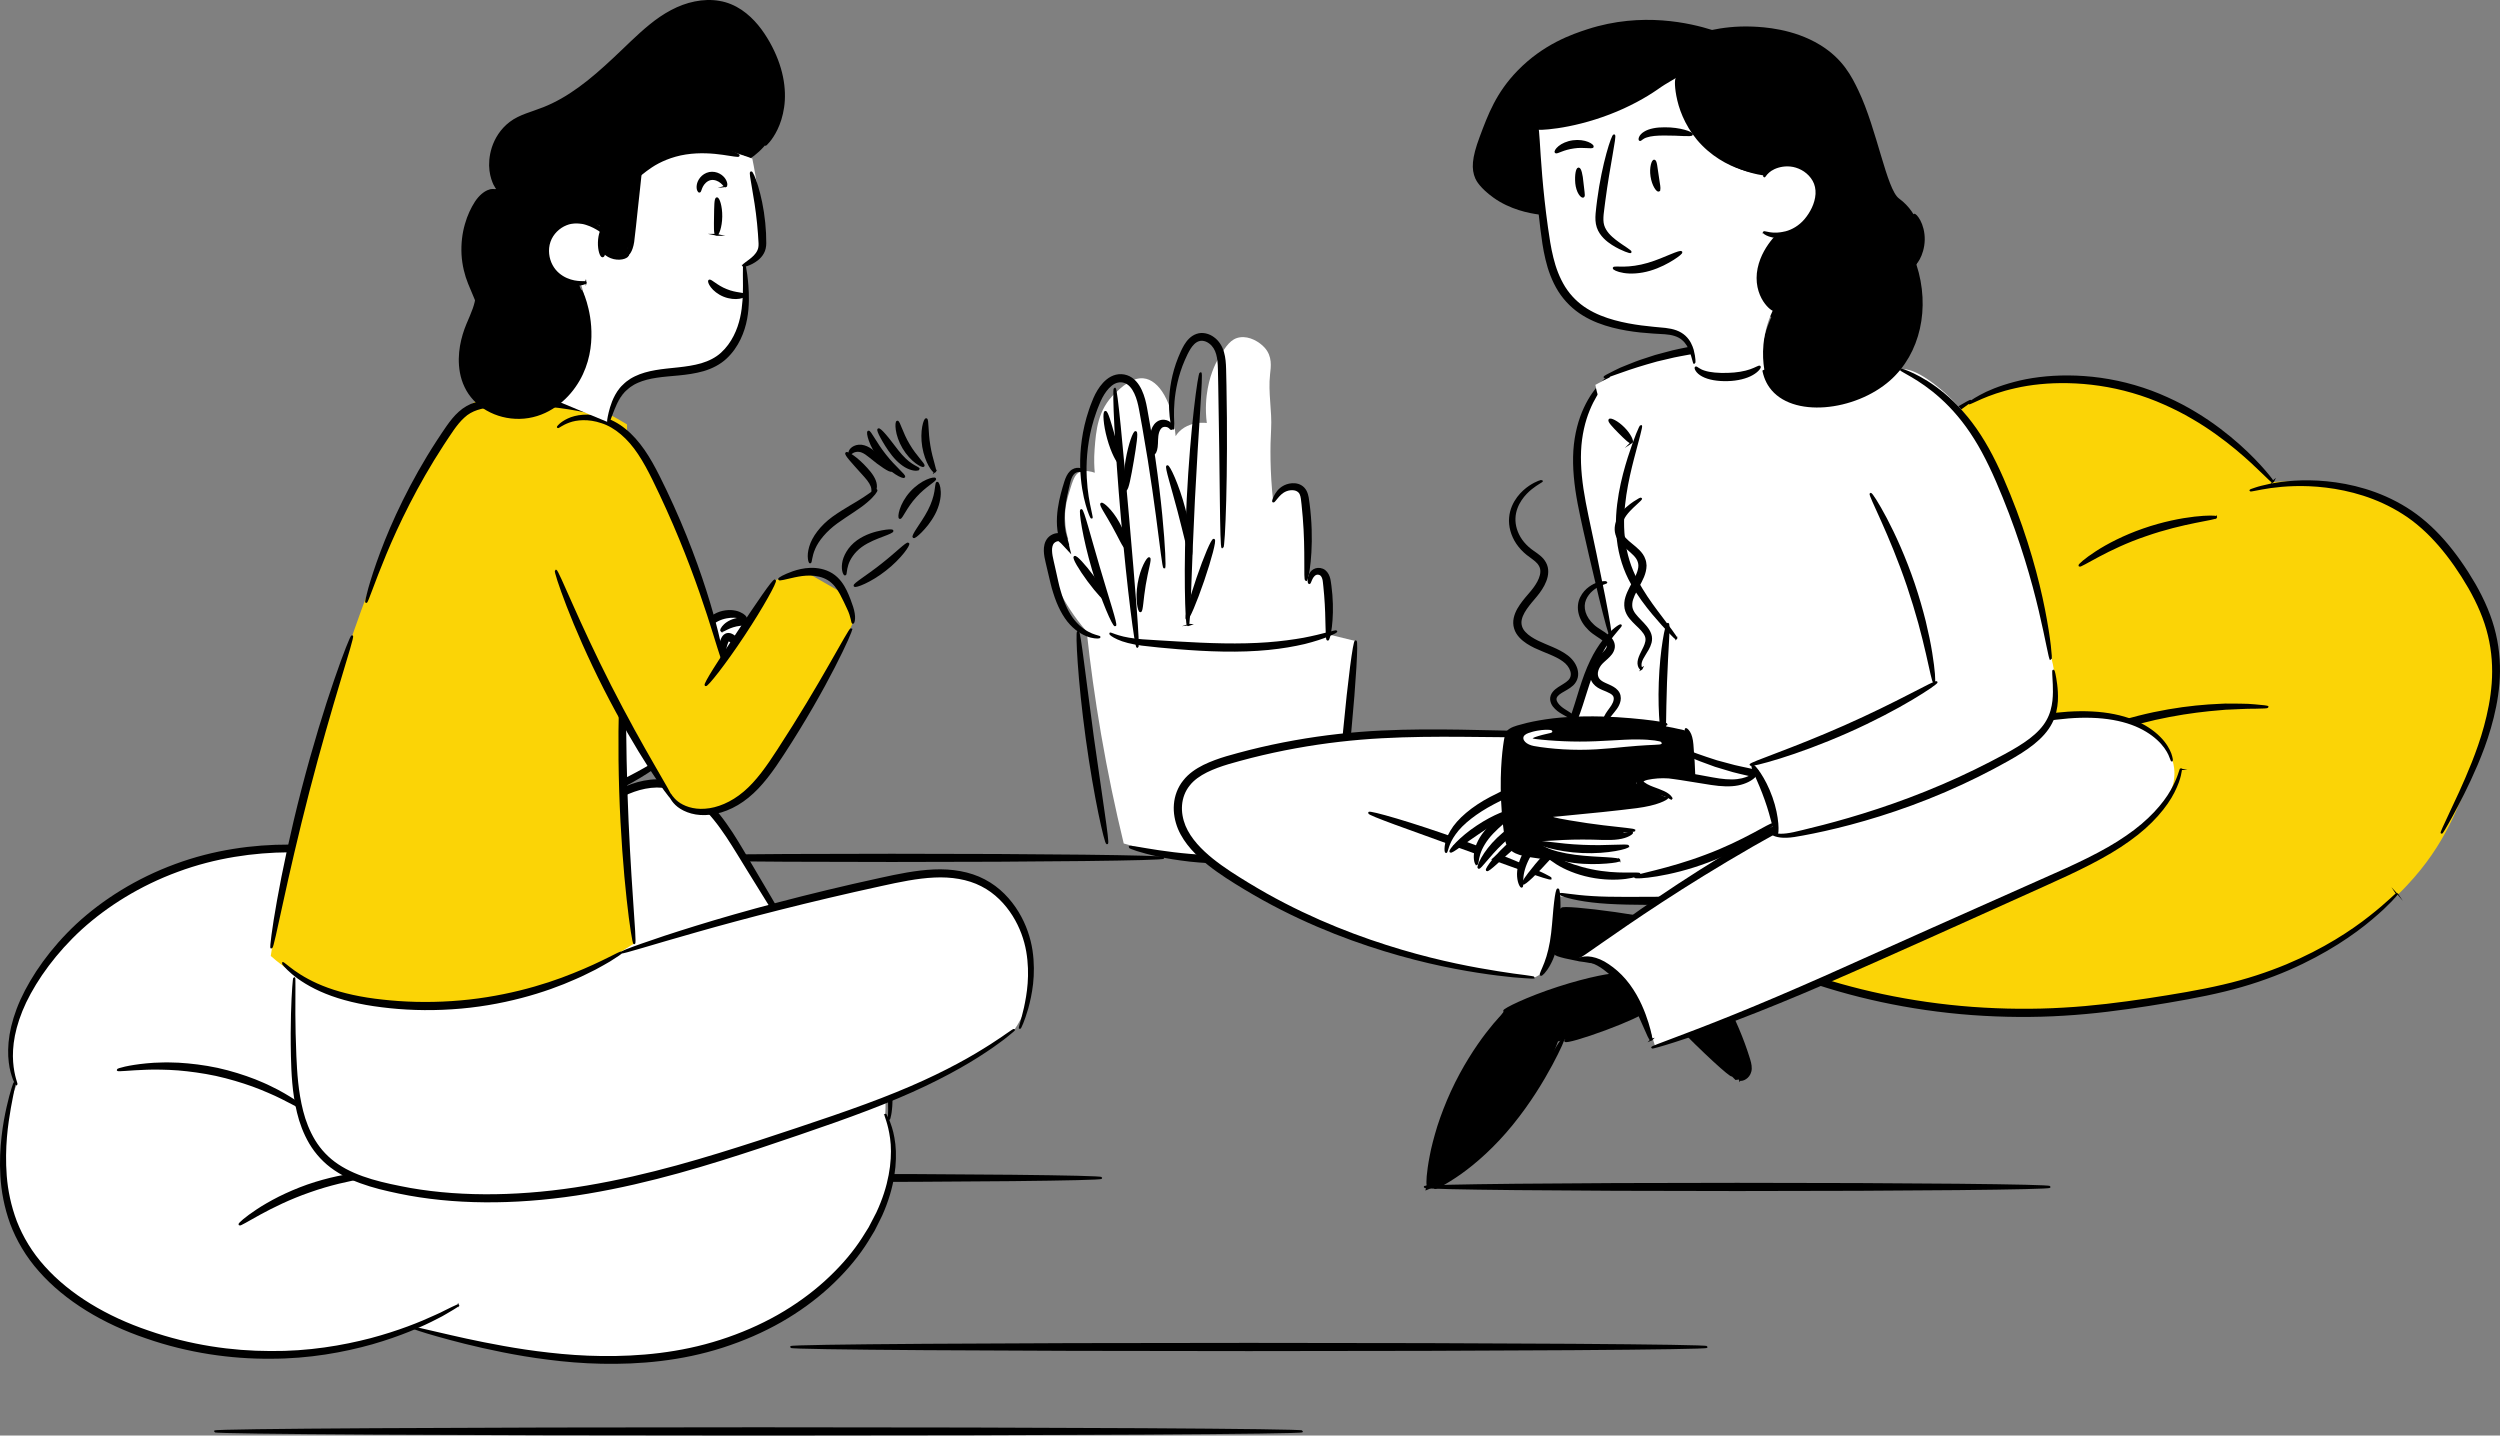 <?xml version="1.0" encoding="UTF-8"?> <svg xmlns="http://www.w3.org/2000/svg" width="647.683" height="371.9" viewBox="0 0 647.683 371.9"><rect x="0" y="0" width="647.683" height="371.9" fill="#808080" stroke="none"/><defs><style>.cls-1,.cls-2{fill:#fff;}.cls-3{stroke:#000;}.cls-3,.cls-2{stroke-miterlimit:10;stroke-width:.5px;}.cls-2{stroke:#fff;}.cls-4{fill:#fbd406;}</style></defs><g id="SIMPLE_BACKGROUND"><g id="ground"><path class="cls-3" d="m337.337,370.835c0,.45-63.056.815-140.839.815s-140.839-.365-140.839-.815,63.056-.815,140.839-.815,140.839.365,140.839.815Z"></path><path class="cls-3" d="m442.159,348.971c0,.45-53.109.815-118.621.815s-118.621-.365-118.621-.815,53.109-.815,118.621-.815,118.621.365,118.621.815Z"></path><ellipse class="cls-3" cx="450.046" cy="307.504" rx="80.954" ry=".815"></ellipse><path class="cls-3" d="m153.598,207.472c.318.318-2.442,3.595-6.166,7.319-3.724,3.724-7.001,6.485-7.319,6.166s2.442-3.595,6.166-7.319c3.724-3.724,7.001-6.485,7.319-6.166Z"></path><ellipse class="cls-3" cx="231.067" cy="222.251" rx="70.317" ry=".815"></ellipse><path class="cls-3" d="m285.304,305.177c0,.45-35.219.815-78.665.815s-78.665-.365-78.665-.815,35.219-.815,78.665-.815,78.665.365,78.665.815Z"></path></g><g id="pillow2"><path class="cls-1" d="m4.299,281.031c-.872-3.14-1.832-8.235-.837-14.258,1.265-7.657,5.011-12.692,8.884-17.771,2.009-2.635,8.476-10.716,19.863-17.68,2.706-1.655,12.518-7.423,26.5-10.058,8.933-1.683,16.387-1.489,20.625-1.355,5.02.158,9.265.647,12.444,1.122,3.58-2.111,8.834-4.871,15.521-7.214,8.293-2.906,19.855-6.957,34.364-4.424,15.064,2.63,24.625,10.843,26.576,12.573,4.418,3.918,7.374,7.911,9.237,10.817,3.335.063,8.202.493,13.729,2.284,11.991,3.886,19.19,11.621,23.804,16.701,3.939,4.337,8.584,9.553,11.629,17.972,2.825,7.81,2.956,14.735,2.708,18.945,1.051,2.994,2.327,7.859,1.907,13.8-.142,2.002-.833,9.164-6.961,18.444-11.824,17.905-31.75,25.308-37.355,27.2-14.501,4.895-26.405,4.381-37.94,3.883-17.902-.773-32.324-4.693-41.861-7.997-6.006,2.341-14.577,5.037-25.14,6.288-18.916,2.24-33.265-1.452-36.571-2.349-10.697-2.903-24.705-6.704-34.864-19.54-6.388-8.071-8.428-16.142-8.988-18.625-3.042-13.488.946-24.541,2.726-28.76Z"></path><path class="cls-3" d="m119.873,230c-.023.051-.535-.111-1.486-.467-.95-.358-2.337-.917-4.15-1.563-3.61-1.323-8.884-3.131-15.573-4.674-3.343-.764-7.036-1.478-11.037-1.952-3.997-.484-8.294-.833-12.819-.782-9.033.06-19.014,1.434-28.795,5.061-9.786,3.59-18.344,8.946-25.022,15.006-6.644,6.103-11.465,12.835-14.425,18.956-1.46,3.075-2.421,6.022-2.947,8.667-.519,2.649-.605,4.989-.466,6.883.279,3.811,1.296,5.766,1.117,5.823-.052.022-.29-.456-.699-1.399-.336-.963-.835-2.412-1.05-4.362-.242-1.94-.249-4.361.2-7.108.456-2.743,1.366-5.8,2.797-8.986,2.905-6.348,7.718-13.274,14.456-19.58,6.766-6.254,15.489-11.766,25.475-15.429,9.987-3.702,20.183-5.056,29.357-5.033,4.598-.01,8.955.395,12.997.944,4.047.539,7.77,1.328,11.13,2.172,6.723,1.704,11.98,3.693,15.536,5.205,1.787.74,3.139,1.396,4.048,1.852.911.454,1.377.717,1.354.768Z"></path><path class="cls-3" d="m174.41,228.881c-.047.03-.274-.203-.661-.673-.378-.476-.929-1.179-1.686-2.042-1.495-1.735-3.784-4.155-7.042-6.617-3.267-2.434-7.494-4.924-12.574-6.73-5.058-1.842-10.941-2.96-17.166-3.109-6.228-.16-12.166.62-17.45,1.786-5.29,1.168-9.948,2.702-13.782,4.178-7.669,2.974-12.098,5.575-12.23,5.335-.054-.092.99-.843,2.992-2.019,2.005-1.168,4.976-2.756,8.805-4.384,3.824-1.631,8.51-3.303,13.88-4.574,5.362-1.268,11.43-2.114,17.825-1.951,6.389.151,12.46,1.351,17.645,3.329,5.206,1.941,9.5,4.612,12.763,7.23,3.254,2.647,5.467,5.248,6.831,7.133.693.939,1.166,1.71,1.46,2.25.302.534.436.827.389.858Z"></path><path class="cls-3" d="m118.754,338.142c.028.049-.458.374-1.411.951-.481.284-1.074.635-1.775,1.05-.704.413-1.514.893-2.473,1.344-3.752,1.963-9.401,4.447-16.703,6.546-7.296,2.05-16.284,3.748-26.356,3.728-10.045.077-21.174-1.434-32.157-5.271-10.983-3.714-20.838-9.6-27.572-17.245-3.384-3.789-5.849-8.048-7.437-12.274-1.539-4.251-2.294-8.423-2.518-12.232-.235-3.813-.036-7.265.302-10.263.333-3.002.838-5.553,1.298-7.62.46-2.069.907-3.653,1.232-4.718.332-1.065.532-1.615.586-1.6.129.034-.447,2.301-1.196,6.444-.716,4.129-1.642,10.213-1.073,17.674.291,3.719,1.095,7.756,2.632,11.838,1.588,4.055,3.995,8.12,7.297,11.757,6.563,7.333,16.186,13.054,26.983,16.703,10.79,3.769,21.723,5.303,31.619,5.308,9.922.103,18.803-1.454,26.053-3.338,7.255-1.933,12.917-4.23,16.729-6.005.974-.404,1.802-.837,2.526-1.202.727-.358,1.343-.662,1.842-.908,1.002-.482,1.542-.712,1.571-.663Z"></path><path class="cls-3" d="m229.378,288.765c.049-.023.322.476.778,1.466.386,1.012.978,2.524,1.319,4.576.764,4.064.582,10.298-2.034,17.274-.323.871-.681,1.751-1.076,2.639-.407.881-.872,1.757-1.32,2.664-.228.452-.458.909-.69,1.37-.267.442-.537.887-.809,1.337-.56.89-1.07,1.838-1.703,2.726-2.427,3.629-5.52,7.158-9.124,10.476-3.614,3.31-7.791,6.366-12.419,9.011-4.632,2.639-9.712,4.859-15.088,6.584-10.777,3.483-21.644,4.371-31.365,4.173-4.875-.092-9.493-.496-13.785-1.047-4.295-.532-8.269-1.214-11.871-1.937-7.21-1.438-12.954-2.97-16.902-4.088-1.976-.555-3.498-1.027-4.525-1.361-1.028-.334-1.56-.536-1.545-.59.015-.054.577.041,1.631.273,1.054.244,2.603.602,4.598,1.064,3.989.927,9.759,2.285,16.956,3.57,3.596.647,7.553,1.258,11.818,1.728,4.262.488,8.837.837,13.653.887,9.611.113,20.282-.81,30.84-4.223,5.272-1.692,10.255-3.857,14.799-6.422,4.541-2.571,8.641-5.532,12.198-8.734,3.547-3.21,6.603-6.619,9.018-10.127.63-.858,1.138-1.776,1.699-2.636.273-.435.543-.866.811-1.293.234-.446.465-.888.694-1.326.452-.878.922-1.727,1.335-2.579.401-.858.766-1.708,1.097-2.55,2.683-6.745,3.037-12.774,2.484-16.766-.547-4.027-1.633-6.079-1.47-6.138Z"></path><path class="cls-3" d="m230.333,289.892c-.142-.02.089-1.541-.011-4.276-.087-2.728-.699-6.677-2.413-11.256-1.709-4.571-4.46-9.772-8.122-15.115-3.666-5.326-8.345-10.786-14.207-15.381-5.859-4.588-12.352-7.739-18.611-9.202-6.263-1.507-12.174-1.44-16.968-.652-4.819.784-8.502,2.364-10.937,3.592-.607.319-1.146.603-1.614.849-.452.273-.835.504-1.146.692-.627.366-.975.538-1.009.493-.034-.045.249-.305.822-.763.291-.226.651-.504,1.074-.832.444-.3.973-.622,1.565-.993,2.384-1.424,6.101-3.216,11.039-4.172,4.911-.959,11.018-1.154,17.514.322,6.499,1.431,13.255,4.662,19.276,9.38,6.032,4.728,10.781,10.351,14.447,15.823,3.658,5.487,6.349,10.829,7.965,15.572,1.618,4.745,2.07,8.847,1.961,11.638-.021.7-.053,1.319-.126,1.853-.058.535-.11.985-.194,1.345-.146.721-.248,1.091-.304,1.083Z"></path><path class="cls-3" d="m79.701,287.857c-.151.22-2.583-1.349-6.737-3.401-1.04-.51-2.18-1.064-3.438-1.582-1.236-.569-2.603-1.062-4.026-1.614-2.877-1.025-6.091-2.002-9.531-2.764-3.447-.73-6.777-1.171-9.82-1.429-1.524-.086-2.973-.203-4.333-.197-1.36-.049-2.627-.016-3.785.018-4.63.15-7.494.57-7.54.308-.038-.179,2.771-1.008,7.471-1.459,1.174-.108,2.463-.209,3.852-.219,1.388-.065,2.87.003,4.432.05,3.118.179,6.539.586,10.07,1.334,3.524.78,6.807,1.825,9.719,2.953,1.441.603,2.818,1.155,4.056,1.789,1.26.584,2.392,1.208,3.416,1.793,4.092,2.355,6.306,4.272,6.197,4.42Z"></path><path class="cls-3" d="m99.819,304.004c.044.514-9.098.928-19.58,4.652-10.516,3.627-17.921,9.005-18.207,8.576-.12-.161,1.573-1.716,4.671-3.756,1.544-1.026,3.459-2.131,5.646-3.244,2.199-1.089,4.678-2.17,7.35-3.115,2.679-.928,5.29-1.629,7.688-2.15,2.404-.495,4.59-.825,6.437-.986,3.693-.338,5.987-.179,5.994.022Z"></path></g><g id="pillow1"><path class="cls-4" d="m455.276,179.706c.819-4.731,2.232-10.705,4.789-17.446,1.695-4.469,5.077-12.397,11.334-21.613,1.732-2.551,6.997-10.081,15.873-18.801,5.958-5.853,10.713-10.458,18.769-15.099,4.93-2.84,9.477-5.459,16.372-7.108,13.222-3.162,24.838-.307,29.446.88,12.445,3.203,20.059,9.112,25.637,13.44,5.313,4.123,9.002,8.08,11.374,10.926,4.219-.314,10.712-.379,18.196,1.271,2.956.652,8.914,2.012,15.152,5.684,5.841,3.437,8.896,7.116,12.242,11.144,5.125,6.171,7.6,11.647,8.576,14.011,1.238,3,3.629,9.631,3.599,18.241-.009,2.515-.236,8.484-4.728,20.655-4.923,13.341-8.467,22.943-18.196,33.363-2.464,2.639-9.823,10.149-22.236,17.04-20.869,11.585-41.838,13.547-57.809,15.042-23.238,2.175-40.477-.204-50.191-1.608-17.53-2.534-25.73-5.921-31.169-8.806-4.047-2.146-10.678-5.742-16.005-12.473-7.489-9.463-7.567-19.013-7.247-23.09.401-5.101,2.217-9.042,5.848-16.922,3.682-7.991,7.519-14.362,10.372-18.73Z"></path><path class="cls-3" d="m510.553,103.85c.059.096-1.021.921-3.017,2.326-2.021,1.368-4.848,3.486-8.288,6.153-.844.687-1.728,1.407-2.65,2.157-.461.374-.931.756-1.411,1.145-.461.411-.93.829-1.408,1.255-.956.849-1.945,1.727-2.964,2.631-1.003.921-1.986,1.922-3.022,2.917-.515.501-1.037,1.007-1.565,1.52-.521.519-1.015,1.077-1.533,1.622-1.02,1.105-2.092,2.205-3.131,3.372-1.012,1.191-2.042,2.402-3.087,3.632-1.053,1.223-1.998,2.563-3.025,3.863-3.968,5.301-7.392,10.626-10.031,15.726-2.616,5.104-4.717,9.847-6.096,13.97-2.874,8.21-3.729,13.579-4.042,13.518-.111-.019.052-1.363.443-3.789.104-.605.196-1.284.35-2.015.174-.727.362-1.517.565-2.365.207-.849.429-1.756.664-2.718.267-.953.601-1.946.926-2.997,1.255-4.22,3.273-9.077,5.854-14.293,2.604-5.212,6.04-10.643,10.065-16.019,1.04-1.318,2.002-2.675,3.074-3.911,1.065-1.241,2.115-2.463,3.147-3.664,1.06-1.175,2.155-2.281,3.2-3.388.53-.546,1.037-1.105,1.571-1.623.541-.512,1.075-1.018,1.604-1.518,1.063-.992,2.074-1.987,3.104-2.9,1.048-.893,2.066-1.76,3.049-2.598.492-.418.976-.829,1.452-1.232.494-.38.979-.753,1.455-1.118.952-.728,1.867-1.427,2.739-2.094,3.559-2.572,6.505-4.558,8.641-5.769,2.112-1.248,3.305-1.891,3.363-1.795Z"></path><path class="cls-3" d="m588.84,124.85c-.092.082-.971-.784-2.566-2.327-1.59-1.547-3.904-3.771-6.947-6.293-3.052-2.504-6.815-5.346-11.325-7.951-2.24-1.326-4.681-2.559-7.266-3.704-2.582-1.151-5.335-2.175-8.21-3.005-11.537-3.359-22.731-3.02-30.361-1.266-7.716,1.692-11.899,4.486-12.049,4.183-.047-.073.937-.837,2.908-1.911,1.958-1.099,4.98-2.366,8.872-3.393,7.745-2.086,19.237-2.628,31.088.823,2.955.854,5.766,1.912,8.402,3.111,2.637,1.191,5.118,2.482,7.383,3.871,4.561,2.732,8.316,5.72,11.312,8.37,2.987,2.669,5.198,5.04,6.655,6.731,1.463,1.688,2.181,2.696,2.105,2.763Z"></path><path class="cls-3" d="m574.167,133.986c.054.507-8.465,1.254-18.295,4.703-9.882,3.335-16.874,8.263-17.15,7.857-.121-.163,1.465-1.629,4.386-3.521,2.91-1.9,7.205-4.137,12.229-5.875,5.02-1.752,9.766-2.661,13.211-3.055,3.452-.387,5.604-.313,5.619-.108Z"></path><path class="cls-3" d="m632.552,215.77c-.105-.054.69-1.782,2.154-4.886,1.453-3.107,3.624-7.575,5.885-13.252,1.116-2.841,2.267-5.985,3.193-9.44.938-3.447,1.714-7.196,2.003-11.183.291-3.982.038-8.203-.981-12.408-.994-4.21-2.818-8.371-5.113-12.382-4.637-8.003-10.355-15.013-17.128-19.268-6.739-4.294-13.929-6.138-19.924-6.87-6.038-.738-11.002-.341-14.373.116-3.375.505-5.211,1.01-5.25.867-.016-.054.429-.226,1.294-.504.859-.305,2.162-.615,3.851-.988,3.382-.656,8.42-1.242,14.604-.636,6.141.604,13.549,2.358,20.605,6.749,3.518,2.178,6.814,5.075,9.766,8.444,2.955,3.378,5.592,7.182,7.97,11.281,2.352,4.11,4.235,8.42,5.252,12.82,1.042,4.391,1.269,8.785.926,12.891-.34,4.113-1.188,7.943-2.2,11.439-1.001,3.505-2.231,6.666-3.426,9.508-2.42,5.677-4.756,10.079-6.386,13.103-.818,1.512-1.478,2.671-1.941,3.45-.462.779-.729,1.175-.779,1.149Z"></path><path class="cls-3" d="m620.995,231.567c.041.039-.502.658-1.575,1.803-.543.566-1.247,1.234-2.069,2.036-.853.766-1.817,1.678-2.973,2.62-4.545,3.846-11.716,8.847-21.536,13.108-4.905,2.113-10.464,4.039-16.573,5.512-6.105,1.49-12.706,2.622-19.651,3.731-6.953,1.085-14.296,2.065-21.966,2.513-7.666.481-15.635.428-23.759-.161-16.255-1.206-31.524-4.646-44.805-9.469-3.314-1.245-6.495-2.66-9.408-4.391-2.921-1.716-5.519-3.824-7.687-6.148-1.091-1.158-2.086-2.364-2.997-3.593-.454-.615-.859-1.26-1.284-1.879l-.625-.931-.55-.965c-1.53-2.525-2.568-5.179-3.413-7.735-1.55-5.17-1.922-10.144-1.341-14.386.546-4.251,1.81-7.767,3.172-10.436,1.401-2.656,2.781-4.542,3.794-5.741,1.046-1.177,1.613-1.772,1.654-1.734.183.134-2.291,2.445-4.878,7.753-1.249,2.659-2.39,6.118-2.836,10.261-.481,4.134-.036,8.95,1.534,13.935.855,2.465,1.889,5.021,3.399,7.447l.542.928.616.894c.418.595.814,1.214,1.261,1.806.897,1.183,1.871,2.34,2.933,3.446,2.117,2.223,4.604,4.207,7.436,5.844,2.825,1.65,5.936,3.013,9.203,4.218,13.15,4.688,28.304,8.059,44.403,9.252,8.049.584,15.945.647,23.542.192,7.6-.421,14.9-1.363,21.833-2.403,6.934-1.065,13.514-2.143,19.566-3.561,6.056-1.4,11.557-3.237,16.437-5.258,9.763-4.076,16.956-8.874,21.587-12.54,1.178-.897,2.167-1.765,3.049-2.488.855-.755,1.579-1.394,2.164-1.911,1.142-1.065,1.763-1.606,1.803-1.567Z"></path><path class="cls-3" d="m587.481,183.16c-.007.112-1.189.179-3.312.203-1.062.009-2.358-.004-3.863.096-.752.034-1.556.07-2.408.108-.426.018-.864.035-1.314.054-.449.04-.909.081-1.381.123-7.53.593-17.955,2.114-28.842,5.953-5.427,1.923-10.483,4.098-14.864,6.491-4.371,2.4-8.19,4.799-11.187,7.099-6.061,4.521-9.234,8.032-9.458,7.817-.083-.076.664-.988,2.095-2.582.364-.392.744-.855,1.214-1.305.474-.447.988-.933,1.54-1.455.557-.519,1.152-1.075,1.784-1.664.67-.544,1.378-1.12,2.121-1.724,2.951-2.451,6.766-4.992,11.17-7.504,4.414-2.505,9.537-4.761,15.051-6.714,11.061-3.901,21.685-5.262,29.311-5.565.477-.023.944-.045,1.398-.067.455.002.898.003,1.329.005.861.006,1.673.012,2.433.017,1.518-.013,2.824.092,3.889.181,2.131.171,3.301.319,3.294.431Z"></path></g><g id="plant"><path class="cls-1" d="m281.539,163.631c-3.378-3.911-5.492-7.427-6.819-10.007-2.194-4.262-5.625-10.928-2.484-13.178,1.232-.883,3.137-.842,4.54-.672-.813-2.747-.916-5.097-.843-6.764.098-2.225.533-3.664,1.401-6.543.916-3.035,1.515-3.811,2.485-4.191,1.349-.529,2.938-.106,3.807.198-.128-1.386-.243-3.507-.044-6.085.375-4.873.787-10.231,5.34-14.549,1.554-1.473,4.319-4.095,7.283-3.829,4.132.37,7.603,6.254,8.368,14.991.273-.458,1.351-2.121,3.856-2.985,1.838-.635,3.503-.515,4.221-.429-.467-3.721-.151-6.785.234-8.902.825-4.529,2.442-7.313,3.136-8.417,1.637-2.604,2.843-4.523,5.205-4.876,2.528-.378,5.115,1.226,6.426,2.697,2.027,2.275,1.609,4.919,1.384,6.923-.528,4.704.544,9.448.275,14.166-.252,4.432-.328,10.777.532,18.792.412-2.013,1.94-3.484,3.612-3.637,2.481-.227,4.257,2.542,4.643,3.145,1.664,2.595,1.032,5.125.65,7.313-.501,2.877-.892,7.024-.283,12.389.918-.377,3.19-1.204,4.551-.454,1.365.752,1.088,2.69.952,3.871-.306,2.657-.471,6.487.124,11.745,2.376.579,4.752,1.157,7.128,1.736-.664,7.377-1.363,14.792-2.098,22.244-.991,10.048-2.033,20.02-3.123,29.917-1.878.713-4.533,1.621-7.818,2.423-7.908,1.931-14.337,1.996-18.221,2.012-12.005.049-22.268-2.252-28.833-4.149-2.178-8.986-4.171-18.459-5.881-28.392-1.58-9.177-2.795-18.023-3.711-26.501Z"></path><path class="cls-3" d="m286.815,218.495c-.215.041-1.011-2.963-2.023-7.878-1.013-4.914-2.217-11.744-3.261-19.331-1.041-7.587-1.722-14.488-2.072-19.494-.351-5.006-.395-8.114-.176-8.132.23-.019.68,3.052,1.323,8.017.651,4.969,1.549,11.818,2.54,19.387,1.086,7.556,2.069,14.394,2.782,19.354.719,4.955,1.114,8.034.887,8.077Z"></path><path class="cls-3" d="m346.193,163.59c.073.163-2.945,1.704-8.23,3.017-2.644.618-5.835,1.19-9.408,1.535-3.572.352-7.517.487-11.644.416-4.128-.068-8.048-.317-11.602-.605-3.557-.302-6.735-.583-9.434-.93-2.697-.354-4.87-.938-6.27-1.584-1.413-.625-2.051-1.218-2-1.294.067-.114.802.282,2.221.7,1.411.44,3.516.83,6.173,1.033,2.656.195,5.873.359,9.413.577,3.546.205,7.441.406,11.525.473,4.084.07,7.971-.018,11.49-.283,3.52-.258,6.666-.702,9.294-1.166,5.243-1,8.376-2.143,8.471-1.89Z"></path><path class="cls-3" d="m346.846,212.499c-.448-.042.168-10.463,1.376-23.275,1.208-12.812,2.551-23.165,2.999-23.122.448.042-.168,10.463-1.376,23.275-1.208,12.812-2.551,23.165-2.999,23.122Z"></path><path class="cls-3" d="m343.73,218.608c.018-.014.081-.009.147.088.074.093.075.322-.052.495-.218.353-.78.658-1.41.825-.633.203-1.412.438-2.32.701-.91.253-1.959.494-3.116.774-4.64,1.035-11.194,1.996-18.474,2.009-3.637.01-7.101-.185-10.234-.521-3.128-.37-5.934-.799-8.257-1.324-4.656-1.003-7.423-2.031-7.369-2.221.11-.51,11.482,2.593,25.852,2.436,7.164-.013,13.623-.776,18.265-1.511,1.159-.197,2.208-.374,3.131-.531.918-.176,1.713-.32,2.365-.427.667-.077,1.077-.234,1.314-.42.229-.162.108-.334.158-.374Z"></path><path class="cls-3" d="m280.904,122.45c-.081.083-.45-.531-1.461-.438-.484.051-1.069.26-1.488.802-.444.534-.736,1.322-.966,2.272-.46,1.932-1.032,4.263-1.312,6.887-.136,1.311-.189,2.697-.074,4.119.04.353.071.712.128,1.069l.091.537c.005.054.052.29.096.437l.131.504c.168.678.364,1.355.566,2.038l.075.257c.019.069.068.222.045.17-.01.005-.044-.088-.031.015l.006.096.057.29.034.163.059.254.202.81-1.187-1.28-.481-.514-.241-.257-.121-.129-.061-.053-.452-.381c-.171-.173-.262-.165-.362-.158-.192.004-.315.045-.48.089-.306.109-.603.295-.812.528-.395.445-.598,1.277-.559,2.11.029.857.204,1.781.426,2.695.206.911.409,1.81.609,2.692.414,1.759.721,3.49,1.211,5.07.903,3.174,2.142,5.872,3.701,7.746,1.551,1.888,3.299,2.936,4.563,3.45,1.277.518,2.069.597,2.058.729.001.091-.822.235-2.257-.126-1.418-.357-3.425-1.336-5.23-3.292-1.823-1.945-3.26-4.815-4.271-8.066-.545-1.618-.887-3.359-1.331-5.151-.211-.898-.426-1.811-.644-2.738-.226-.916-.425-1.881-.465-2.963-.02-1.067.135-2.25.986-3.242.423-.462.944-.777,1.508-.971.278-.084.605-.158.872-.159.055-.001.114.006.168.025.048.016.095.042.135.076.022.015.037.037.056.056.016.017-.006-.035-.007-.05-.025-.093-.049-.189-.065-.289-.042-.271-.083-.538-.124-.804-.055-.394-.082-.786-.115-1.173-.09-1.551.013-3.028.203-4.399.393-2.748,1.095-5.076,1.7-7.005.31-.972.722-1.902,1.365-2.533.637-.665,1.482-.857,2.082-.813.625.035,1.067.315,1.272.558.209.247.228.42.192.441Z"></path><path class="cls-3" d="m301.623,147.017c-.115.009-.322-1.268-.63-3.581-.3-2.317-.734-5.661-1.27-9.791-.552-4.13-1.243-9.042-2.111-14.479-.435-2.719-.912-5.569-1.434-8.518-.269-1.474-.542-2.973-.819-4.495-.272-1.495-.632-2.971-1.26-4.314-.616-1.332-1.53-2.473-2.716-2.861-1.204-.421-2.497-.082-3.524.757-1.04.829-1.852,1.997-2.496,3.2-.324.602-.586,1.237-.849,1.885-.275.637-.517,1.278-.738,1.918-1.828,5.11-2.457,10.029-2.529,14.138-.042,4.122.444,7.449.891,9.72.446,2.275.806,3.517.675,3.559-.082.029-.648-1.148-1.293-3.413-.645-2.259-1.319-5.631-1.426-9.862-.076-4.217.448-9.311,2.263-14.636.22-.667.461-1.335.738-2.0.26-.663.534-1.354.888-2.029.703-1.337,1.579-2.668,2.883-3.731.652-.523,1.435-.966,2.323-1.173.888-.211,1.838-.163,2.714.13.884.292,1.662.855,2.258,1.517.602.664,1.051,1.417,1.415,2.189.722,1.547,1.1,3.16,1.378,4.71.27,1.529.536,3.036.798,4.517.503,2.965.95,5.831,1.346,8.566.79,5.47,1.364,10.414,1.771,14.573.408,4.159.644,7.532.757,9.866.115,2.334.107,3.63-.002,3.638Z"></path><path class="cls-3" d="m303.459,111.143c-.121.004-.217-.161-.386-.334-.176-.169-.437-.347-.83-.428-.379-.089-.908-.054-1.262.173-.356.236-.726.732-.915,1.367-.414,1.286-.227,2.773-.398,3.903-.136,1.141-.562,1.79-.769,1.716-.221-.071-.224-.707-.384-1.715-.072-.51-.177-1.123-.24-1.859-.062-.737-.053-1.626.237-2.541.287-.918.887-1.78,1.79-2.212.933-.399,1.792-.218,2.383.104.607.321.935.873.975,1.254.037.392-.103.573-.202.572Z"></path><path class="cls-3" d="m316.704,141.838c-.113-.002-.199-1.177-.264-3.3-.066-2.123-.114-5.194-.161-8.988-.092-7.588-.193-18.066-.416-29.639-.029-1.445-.057-2.873-.085-4.281-.033-1.39-.118-2.722-.46-3.921-.337-1.204-.952-2.212-1.871-2.893-.893-.687-1.997-.969-2.922-.649-.946.301-1.71,1.139-2.3,2.07-.582.94-1.072,1.988-1.504,2.985-.877,2.003-1.476,3.962-1.899,5.778-.836,3.64-.955,6.7-.917,8.798.037,2.104.166,3.275.04,3.294-.095.017-.439-1.122-.673-3.256-.234-2.127-.296-5.275.423-9.074.364-1.895.921-3.949,1.779-6.06.429-1.059.889-2.124,1.534-3.221.649-1.058,1.57-2.22,3.039-2.737,1.477-.534,3.157-.071,4.331.824,1.225.87,2.076,2.276,2.474,3.694.418,1.432.506,2.901.548,4.324.031,1.412.062,2.845.094,4.295.223,11.589.141,22.085-.061,29.678-.101,3.797-.228,6.868-.357,8.989-.13,2.121-.259,3.293-.371,3.291Z"></path><path class="cls-3" d="m338.365,150.269c-.473-.05.136-7.358-.611-16.305-.087-1.118-.195-2.208-.306-3.26-.127-1.062-.179-2.079-.508-2.751-.594-1.383-2.496-1.394-3.683-.939-1.222.448-1.983,1.38-2.49,1.994-.508.637-.811,1.005-.913.946-.093-.053.012-.509.376-1.284.374-.742,1.038-1.95,2.574-2.715.749-.354,1.652-.593,2.681-.504.51.048,1.063.19,1.57.504.509.299.946.786,1.225,1.321.56,1.104.592,2.202.754,3.241.135,1.068.256,2.177.345,3.316.759,9.143-.596,16.51-1.014,16.435Z"></path><path class="cls-3" d="m343.969,165.725c-.465-.054-.143-5.211-.665-11.507-.072-.786-.143-1.554-.211-2.296-.04-.37-.079-.734-.117-1.091-.036-.35-.081-.629-.164-.908-.16-.551-.422-.948-.756-1.124-.339-.188-.812-.214-1.125-.09-.689.261-1.084,1.059-1.289,1.544-.221.511-.312.834-.432.828-.103-.002-.233-.34-.185-.973.025-.315.09-.706.279-1.144.192-.426.507-.95,1.125-1.292.625-.338,1.409-.415,2.197-.1.815.331,1.352,1.122,1.613,1.878.14.378.227.801.281,1.171.053.364.106.735.161,1.113.102.757.184,1.545.25,2.352.535,6.492-.533,11.708-.96,11.637Z"></path><path class="cls-3" d="m294.671,167.631c-.222.023-.821-3.698-1.57-9.739-.75-6.041-1.641-14.403-2.451-23.655-.809-9.252-1.385-17.642-1.696-23.721-.312-6.08-.368-9.848-.146-9.864.227-.016.69,3.723,1.295,9.777.605,6.054,1.362,14.421,2.17,23.666.81,9.245,1.518,17.616,1.974,23.683.456,6.067.649,9.83.423,9.853Z"></path><path class="cls-3" d="m288.908,162.016c-.402.164-3.34-6.23-5.773-14.54-2.452-8.305-3.442-15.271-3.015-15.351.457-.092,2.15,6.668,4.579,14.891,2.408,8.229,4.643,14.83,4.209,15Z"></path><path class="cls-3" d="m286.798,155.641c-.362.268-2.535-2.058-4.854-5.195-2.319-3.137-3.905-5.896-3.543-6.164.362-.268,2.535,2.058,4.854,5.195,2.319,3.137,3.905,5.896,3.543,6.164Z"></path><path class="cls-3" d="m291.631,141.855c-.448.129-1.563-2.54-3.282-5.604-1.696-3.076-3.374-5.432-3.028-5.745.311-.302,2.648,1.687,4.453,4.952,1.821,3.256,2.278,6.291,1.857,6.396Z"></path><path class="cls-3" d="m291.681,126.85c-.441-.034-.528-3.48.185-7.644.705-4.165,1.927-7.389,2.354-7.275.443.115-.057,3.462-.747,7.548-.701,4.085-1.337,7.408-1.792,7.37Z"></path><path class="cls-3" d="m290.022,119.889c-.407.169-1.924-2.581-2.945-6.284-1.031-3.7-1.148-6.839-.711-6.903.453-.071,1.278,2.87,2.282,6.468.992,3.601,1.799,6.547,1.374,6.72Z"></path><path class="cls-3" d="m295.448,158.371c-.427.061-1.143-3.178-.469-7.149.652-3.975,2.382-6.805,2.766-6.609.428.192-.552,3.148-1.158,6.878-.638,3.724-.672,6.838-1.139,6.881Z"></path><path class="cls-3" d="m307.742,161.983c-.218.001-.451-3.664-.526-9.595-.076-5.93.035-14.127.489-23.167.457-9.04,1.17-17.207,1.841-23.099.67-5.894,1.27-9.516,1.487-9.493.231.024.036,3.687-.339,9.595-.377,5.908-.905,14.064-1.362,23.08-.452,9.016-.746,17.184-.964,23.1-.22,5.916-.395,9.579-.627,9.58Z"></path><path class="cls-3" d="m308.491,143.861c-.463.063-1.509-5.171-3.19-11.505-1.659-6.34-3.327-11.411-2.893-11.584.399-.168,2.78,4.714,4.47,11.168,1.71,6.449,2.044,11.87,1.614,11.921Z"></path><path class="cls-3" d="m314.475,139.833c.426.145-.797,4.86-2.732,10.53-1.935,5.67-3.849,10.149-4.275,10.004-.426-.145.797-4.86,2.732-10.53,1.935-5.67,3.849-10.149,4.275-10.004Z"></path></g></g><g id="CHARACTER2"><g id="leg_left"><path class="cls-1" d="m118.7,252.094c5.062-8.886,10.1-15.851,14.1-20.891,2.183-2.751,6.914-8.528,13.825-15.088,9.982-9.474,14.414-10.996,16.05-11.495,2.266-.691,8.539-2.603,14.879.091,3.481,1.48,5.699,3.803,9.042,8.155,8.26,10.756,13.047,20.44,14.199,22.802,2.715,5.564,6.139,13.177,9.505,22.553-5.776,3.581-23.479,13.528-47.736,11.611-23.109-1.826-38.524-13.343-43.865-17.739Z"></path><path class="cls-3" d="m208.624,248.634c-.096.058-1.085-1.371-2.79-4.005-1.705-2.634-4.126-6.474-7.089-11.236-1.476-2.385-3.092-4.997-4.827-7.801-1.746-2.795-3.533-5.848-5.557-8.908-2.047-3.035-4.345-6.163-7.343-8.683-1.494-1.253-3.163-2.34-5-3.088-1.834-.748-3.83-1.15-5.862-1.14-4.092.061-7.955,1.69-11.324,3.711-3.394,2.034-6.367,4.519-9.167,6.916-5.582,4.816-10.165,9.65-13.793,13.89-3.614,4.256-6.292,7.908-8.096,10.464-1.805,2.557-2.765,4.003-2.875,3.937-.048-.029.134-.426.524-1.157.383-.735,1-1.788,1.821-3.131,1.651-2.677,4.204-6.46,7.739-10.85,3.547-4.374,8.095-9.346,13.691-14.285,2.8-2.45,5.804-5.01,9.329-7.151,3.493-2.116,7.603-3.903,12.135-3.974,2.248-.013,4.474.438,6.493,1.27,2.024.831,3.83,2.024,5.416,3.369,3.182,2.709,5.513,5.962,7.567,9.077,2.031,3.149,3.762,6.207,5.46,9.035,1.674,2.841,3.233,5.487,4.657,7.904,2.836,4.839,5.107,8.769,6.645,11.504,1.538,2.735,2.343,4.275,2.247,4.333Z"></path></g><g id="leg_right"><path class="cls-1" d="m76.513,249.009c-.226,3.504-.413,7.352-.524,11.502-.225,8.391-.34,13.462.501,20.008.702,5.464,1.053,8.196,2.367,11.114,3.664,8.133,10.673,12.054,12.867,13.242,5.825,3.155,11.178,3.654,15.442,3.967,17.603,1.293,26.405,1.939,40.722.028,11.95-1.595,19.898-3.823,35.795-8.279,17.458-4.894,28.95-9.233,41.455-13.955,10.307-3.892,18.019-7.13,27.004-12.638,4.562-2.797,8.19-5.405,10.695-7.303.958-1.384,2.237-3.518,3.19-6.333,2.361-6.98.97-13.013.415-15.284-.692-2.832-1.94-7.945-6.484-12.392-4.598-4.5-9.858-5.665-11.979-6.105-6.337-1.315-11.56.094-13.584.634-15.393,4.109-31.242,6.5-46.47,11.183-8.472,2.605-21.074,6.363-36.843,10.611h-74.57Z"></path><path class="cls-3" d="m262.736,266.771c.035.044-.597.587-1.833,1.581-.611.507-1.391,1.103-2.338,1.774-.937.684-2.022,1.472-3.289,2.288-5.006,3.359-12.649,7.669-22.593,11.853-9.932,4.221-22.083,8.329-35.564,12.86-13.501,4.457-28.519,9.133-44.788,11.871-16.238,2.755-32.19,3.042-46.3.501-1.759-.334-3.496-.661-5.192-1.071-1.704-.367-3.373-.815-5.005-1.312-3.258-.999-6.375-2.3-9.068-4.137-2.705-1.815-4.879-4.221-6.417-6.807-1.523-2.604-2.526-5.333-3.162-7.983-1.274-5.316-1.451-10.243-1.565-14.514-.099-4.279-.064-7.965.015-10.975.083-3.01.208-5.345.322-6.926.114-1.581.213-2.409.268-2.406.058.003.069.836.06,2.419-.004,1.584-.009,3.917-.016,6.92.018,3.003.076,6.678.261,10.938.198,4.248.462,9.116,1.771,14.261.652,2.565,1.653,5.167,3.122,7.616,1.488,2.433,3.529,4.646,6.094,6.336,5.149,3.436,11.866,4.874,18.77,6.163,13.924,2.424,29.674,2.102,45.771-.629,16.127-2.714,31.086-7.319,44.589-11.69,13.496-4.448,25.664-8.438,35.591-12.497,9.945-4.026,17.609-8.147,22.693-11.323,1.287-.771,2.393-1.513,3.355-2.152.972-.626,1.779-1.177,2.42-1.64,1.296-.906,1.994-1.362,2.029-1.317Z"></path><path class="cls-3" d="m264.21,266.349c-.127-.045.542-1.882,1.326-5.292.726-3.389,1.623-8.492.577-14.61-.537-3.032-1.656-6.272-3.573-9.329-1.909-3.034-4.637-5.927-8.22-7.74-3.57-1.84-7.878-2.497-12.3-2.281-4.442.21-9.006,1.167-13.69,2.2-18.755,4.079-35.574,8.46-47.672,11.903-6.051,1.714-10.933,3.159-14.31,4.153-3.377.994-5.255,1.514-5.292,1.403-.018-.053.427-.258,1.291-.599.865-.337,2.143-.826,3.806-1.408,3.32-1.181,8.157-2.796,14.179-4.655,12.037-3.732,28.856-8.303,47.651-12.39,4.687-1.032,9.346-2.005,13.969-2.203,4.601-.205,9.219.513,13.06,2.543,3.857,2.004,6.716,5.133,8.679,8.364,1.969,3.255,3.073,6.679,3.559,9.85.934,6.386-.177,11.565-1.099,14.954-.483,1.706-.965,2.995-1.31,3.86-.359.86-.58,1.297-.631,1.278Z"></path></g><g id="arm_left"><path class="cls-1" d="m155.748,121.936c1.949,2.151,1.821,5.151,1.579,10.844-.127,2.976-.589,6.726-3.605,16.362-2.909,9.295-3.934,10.459-5.378,16.218-1.479,5.899-1.961,10.894-2.136,14.197,1.621-.597,3.26-1.187,4.918-1.77,5.483-1.927,10.865-3.664,16.13-5.232.93,1.016,2.234,2.143,3.398,1.845,1.564-.4,1.461-3.011,3.313-4.936,1.067-1.11,3.003-2.219,6.813-2.138.097-.903.456-3.09,2.155-5.094.438-.516,2.603-3.072,5.979-3.164,2.384-.065,4.084,1.133,5.706,2.277,2.471,1.742,3.918,3.869,4.718,5.322,10.643-3.52,13.08-3.79,13.258-3.357.178.433-1.739,1.955-11.75,6.939-2.146,2.11-4.493,4.26-7.053,6.41-5.941,4.989-11.783,8.924-17.12,12.03-.116,1.409-.232,2.817-.348,4.226-4.115,3.516-7.83,5.992-10.505,7.621-8.126,4.947-14.336,6.747-24.78,9.775-3.336.967-6.94,1.893-11.302,1.013-1.765-.356-4.962-1.045-7.174-3.67-1.46-1.733-1.687-3.355-2.487-6.708-1.515-6.351-1.951-5.764-3.131-10.796-2.619-11.166-2.356-22.079-2.33-22.945.212-7.139.455-15.345,4.518-24.854,2.281-5.337,5.191-12.148,12.242-17.084,7.718-5.403,19.931-8.233,24.372-3.332Z"></path><path class="cls-3" d="m144.223,190.732c-.106-.006-.17-1-.126-2.795.041-1.794.19-4.39.57-7.58.74-6.372,2.455-15.158,5.776-24.401,1.632-4.613,3.286-8.934,4.425-12.96,1.157-4.017,1.775-7.731,1.901-10.875.294-6.322-1.3-10.075-1.009-10.15.089-.035.583.843,1.119,2.578.53,1.729,1.049,4.341,1.043,7.596.021,3.251-.502,7.12-1.605,11.249-1.085,4.136-2.716,8.521-4.336,13.103-3.282,9.137-5.146,17.744-6.172,24.022-1.029,6.282-1.328,10.229-1.585,10.214Z"></path><path class="cls-3" d="m121.854,205.552c-.104.043-.525-.733-1.2-2.181-.346-.721-.739-1.616-1.136-2.679-.404-1.06-.896-2.258-1.317-3.624-.453-1.356-.932-2.848-1.349-4.479-.472-1.616-.84-3.377-1.251-5.225-.737-3.713-1.336-7.841-1.627-12.204-.259-4.365-.183-8.536.082-12.312.176-1.885.32-3.678.585-5.341.209-1.67.497-3.21.776-4.613.246-1.408.584-2.659.851-3.761.26-1.104.538-2.041.79-2.8.488-1.522.808-2.345.916-2.314.258.07-.592,3.484-1.422,9.071-.203,1.398-.422,2.927-.57,4.58-.204,1.646-.295,3.417-.428,5.275-.178,3.722-.208,7.821.046,12.112.287,4.29.831,8.352,1.475,12.022.365,1.827.678,3.572,1.087,5.179.355,1.621.763,3.111,1.141,4.472,1.525,5.438,2.797,8.719,2.55,8.821Z"></path><path class="cls-3" d="m165.399,172.971c.136.429-4.039,2.248-9.326,4.063-5.287,1.815-9.699,2.943-9.855,2.521-.156-.422,4.019-2.241,9.326-4.063,5.307-1.821,9.719-2.95,9.855-2.521Z"></path><path class="cls-3" d="m176.327,192.903c-.25-.051-.109-1.374-.231-3.45-.049-1.039-.22-2.263-.5-3.596-.313-1.327-.755-2.759-1.384-4.199-.65-1.431-1.418-2.718-2.196-3.838-.803-1.1-1.599-2.046-2.339-2.777-1.462-1.479-2.54-2.26-2.41-2.479.091-.17,1.409.267,3.175,1.617.888.665,1.837,1.596,2.772,2.733.908,1.156,1.785,2.531,2.488,4.081.683,1.56,1.119,3.131,1.37,4.579.22,1.456.277,2.784.178,3.889-.178,2.216-.734,3.488-.921,3.441Z"></path><path class="cls-3" d="m174.389,194.902c.117.15-2.315,2.375-6.788,5.246-4.451,2.882-11.007,6.333-18.741,8.843-3.868,1.249-7.624,2.165-11.103,2.775-3.485.603-6.815.623-9.467-.153-2.655-.75-4.506-2.134-5.51-3.271-1.019-1.148-1.281-1.973-1.201-2.013.113-.071.559.625,1.645,1.56,1.073.93,2.869,2.053,5.351,2.607,4.981,1.207,12.205-.734,19.78-3.055,7.592-2.464,14.101-5.684,18.649-8.279,4.565-2.581,7.231-4.468,7.385-4.26Z"></path><path class="cls-3" d="m189.584,173.88c.124.173-.501.875-1.807,1.519-1.288.672-3.198,1.152-5.07,1.844-1.827.693-3.245,1.806-3.95,2.807-.728.999-.806,1.861-1.06,1.864-.105.004-.229-.213-.277-.64-.057-.426.022-1.067.329-1.783.61-1.447,2.243-2.967,4.376-3.77,2.095-.767,3.958-1.039,5.245-1.399,1.296-.324,2.081-.637,2.214-.441Z"></path><path class="cls-3" d="m193.482,172.415c-.251.012-.396-1.016-1.065-2.436-.337-.706-.803-1.509-1.462-2.278-.33-.383-.702-.758-1.12-1.107-.386-.324-1.033-.762-1.028-.69-.076-.009-.146.036-.188.096l-.035.052c-.026.046-.053.096-.08.156l-.162.361c-.196.487-.323.985-.397,1.471-.15.973-.075,1.889.082,2.638.316,1.511.916,2.365.721,2.525-.128.14-1.127-.491-1.822-2.185-.338-.834-.568-1.923-.474-3.141.045-.608.17-1.246.399-1.88l.194-.472c.034-.08.076-.166.124-.254.056-.105.135-.231.214-.336.316-.439.833-.734,1.385-.706.546.007,1.112.371,1.325.536.279.194.538.404.785.619.487.437.905.91,1.259,1.389.707.963,1.131,1.958,1.365,2.813.46,1.733.175,2.837-.018,2.829Z"></path><path class="cls-3" d="m199.11,171.231c-.105-.193,1.158-1.077,3.212-2.502,1.027-.713,2.25-1.565,3.594-2.543.335-.246.679-.498,1.031-.755.234-.173.192-.148.26-.202l.135-.112c.161-.133.327-.272.499-.414-.005-.03-.192.008-.274.01l-.36.043-.178.026-.091.014c-.032.005-.034.003-.189.038-.951.192-1.856.432-2.713.679-1.71.513-3.211,1.115-4.448,1.678-2.473,1.134-3.919,2.065-4.066,1.866-.125-.158,1.093-1.436,3.533-2.888,1.218-.719,2.744-1.464,4.52-2.085.89-.301,1.838-.586,2.838-.811.088-.026.329-.072.542-.108l.645-.116c.435-.08.875-.162,1.278-.197.838-.103,1.657-.18,2.467-.243.682-.05,1.531-.137,2.112-.148-1.352,1.046-2.588,2.007-3.86,2.947-.319.232-.634.462-.947.689-.277.194-.551.386-.822.575-.37.245-.731.485-1.084.718-1.418.921-2.727,1.684-3.843,2.282-2.235,1.195-3.69,1.742-3.788,1.561Z"></path><path class="cls-3" d="m192.708,166.479c-.147-.164.069-.663.636-1.321.558-.622,1.565-1.55,3.144-1.713,1.738-.108,2.915,1.064,3.223,2.062.154.516.087.979-.061,1.232-.14.258-.301.339-.399.3-.222-.092-.197-.593-.586-1.048-.355-.453-1.21-1.005-2.038-.922-.953.079-1.859.61-2.558.985-.699.383-1.208.596-1.361.425Z"></path><path class="cls-3" d="m186.889,163.441c-.16-.13.069-.779.857-1.522.773-.74,2.154-1.474,3.804-1.651,1.651-.172,3.154.257,4.066.819.925.561,1.285,1.148,1.156,1.309-.145.192-.723-.03-1.605-.247-.882-.224-2.102-.396-3.445-.26-1.342.148-2.499.571-3.315.974-.817.397-1.335.735-1.518.577Z"></path><path class="cls-3" d="m182.059,163.874c-.188-.053-.193-.9.469-2.056.321-.58.844-1.183,1.513-1.751.685-.544,1.529-1.035,2.487-1.365.963-.313,1.932-.428,2.807-.406.876.051,1.657.218,2.262.489,1.224.526,1.73,1.205,1.612,1.361-.139.207-.836-.081-1.935-.254-.547-.099-1.208-.124-1.928-.093-.722.059-1.506.194-2.301.45-.789.274-1.497.638-2.109,1.025-.594.409-1.106.825-1.484,1.234-.774.8-1.157,1.449-1.393,1.367Z"></path><path class="cls-3" d="m181.049,167.667c-.21.065-.502-.154-.725-.629-.223-.47-.347-1.198-.215-1.979.133-.78.49-1.428.856-1.798.367-.375.715-.485.892-.355.357.29.038,1.273-.14,2.425-.211,1.146-.235,2.18-.667,2.336Z"></path><path class="cls-3" d="m170.656,174.394c-.199-.044-.254-.864.204-2.082.447-1.21,1.507-2.752,3.144-3.9,1.641-1.143,3.454-1.607,4.744-1.61,1.301-.012,2.052.323,2.025.524-.024.242-.774.331-1.875.619-1.103.281-2.56.833-3.96,1.804-1.393.981-2.413,2.158-3.056,3.097-.649.934-.99,1.608-1.226,1.548Z"></path><path class="cls-3" d="m176.495,188.779c-.213-.439,5.614-3.43,11.862-8.427,6.283-4.953,10.517-9.951,10.896-9.643.343.23-3.421,5.82-9.882,10.92-6.431,5.138-12.729,7.537-12.875,7.151Z"></path></g><g id="torso"><path class="cls-4" d="m123.986,103.433c-3.434,2.112-5.72,5.361-10.292,11.859-4.367,6.207-7.893,12.649-12.96,24.537-1.089,2.555-5.57,13.152-11.165,29.823-2.869,8.549-6.191,19.173-9.489,31.508-1.787,6.685-4.409,16.565-7.016,29.836-1.311,6.673-2.258,12.37-2.919,16.666,1.813,1.608,4.484,3.74,8.002,5.771,2.566,1.481,8.713,4.715,19.635,6.393,4.315.663,15.885,2.082,30.983-.885,15.291-3.004,27.282-9.148,35.556-14.521-.839-7.238-1.91-18.035-2.505-31.188-.865-19.097-.208-31.68.251-51.819.282-12.387.543-29.98.378-51.447-3.626-2.239-24.779-14.947-38.461-6.534Z"></path><path class="cls-3" d="m154.981,107.217c-.074.282-4.964-1.337-13.13-2.108-4.074-.362-8.967-.466-14.335.114-2.669.27-5.377.86-7.405,2.8-2.061,1.877-3.631,4.569-5.381,7.161-6.847,10.509-11.757,20.797-14.907,28.389-1.58,3.798-2.75,6.919-3.561,9.077-.802,2.161-1.272,3.352-1.384,3.318-.103-.031.162-1.285.781-3.516.628-2.228,1.639-5.424,3.092-9.304,2.896-7.753,7.694-18.233,14.611-28.851.875-1.323,1.719-2.625,2.619-3.899.905-1.27,1.881-2.512,3.062-3.564,1.167-1.054,2.59-1.88,4.044-2.322,1.451-.462,2.897-.65,4.275-.783,5.5-.51,10.485-.282,14.611.234,4.132.516,7.407,1.331,9.631,1.983,2.223.669,3.405,1.174,3.375,1.271Z"></path><path class="cls-3" d="m70.316,245.529c-.111-.019-.01-1.187.267-3.284.271-2.098.751-5.119,1.413-8.841,1.32-7.444,3.457-17.677,6.347-28.851,2.898-11.172,5.997-21.155,8.457-28.304,1.228-3.575,2.275-6.45,3.056-8.416.776-1.968,1.255-3.037,1.361-3.0.106.037-.17,1.177-.76,3.205-.606,2.027-1.48,4.951-2.559,8.563-2.173,7.224-5.088,17.225-7.976,28.361-2.881,11.138-5.188,21.296-6.794,28.667-.81,3.682-1.465,6.663-1.92,8.729-.468,2.06-.78,3.19-.891,3.171Z"></path><path class="cls-3" d="m160.937,246.789c.058.097-1.016.832-3.016,2.084-1.007.613-2.28,1.291-3.748,2.104-.742.389-1.553.771-2.406,1.192-.853.422-1.758.861-2.733,1.265-7.683,3.455-19.027,6.984-31.952,7.8-6.447.429-12.624.182-18.173-.528-5.555-.666-10.509-1.891-14.456-3.491-3.958-1.587-6.863-3.527-8.672-5.059-1.808-1.547-2.598-2.607-2.536-2.664.098-.099,1.039.804,2.924,2.163,1.89,1.346,4.794,3.076,8.695,4.484,3.893,1.42,8.748,2.502,14.224,3.077,5.472.618,11.544.814,17.885.393,12.709-.803,23.904-4.091,31.614-7.236,7.766-3.09,12.196-5.853,12.349-5.582Z"></path><path class="cls-3" d="m164.317,244.378c-.112.013-.337-1.077-.647-3.06-.316-1.982-.687-4.861-1.079-8.427-.787-7.13-1.574-17.018-1.927-27.964-.345-10.946-.19-20.864.141-28.03.164-3.583.351-6.48.54-8.479.184-1.999.338-3.1.451-3.095.237.012.195,4.445.162,11.602-.036,7.157-.008,17.04.336,27.95.352,10.909.954,20.774,1.446,27.914.489,7.14.815,11.562.578,11.588Z"></path></g><g id="arm_right"><path class="cls-4" d="m142.509,112.482c2.893-3.249,7.576-4.619,11.607-4.119,4.831.6,7.797,3.789,10.087,6.19,3.209,3.365,4.651,6.765,5.497,8.755,10.073,23.7,8.997,20.093,10.821,25.356,1.99,5.74,4.395,13.277,6.719,22.296,2.641-3.751,5.296-7.665,7.948-11.742,1.942-2.986,3.801-5.936,5.582-8.845,1.369-.56,2.955-1.107,4.744-1.553,1.145-.285,2.231-.494,3.239-.645,3.317,1.909,6.634,3.818,9.951,5.727.746,2.498,1.492,4.996,2.238,7.494-1.1,2.416-2.78,6.01-4.955,10.308-1.069,2.111-6.391,12.527-15.373,25.584-3.331,4.841-5.623,7.805-9.603,10.244-2.299,1.409-6.108,3.668-10.516,2.738-.775-.164-3.363-.804-6.907-4.438-4.448-4.56-6.14-9.466-7.253-12.341-3.159-8.157-3.816-5.524-11.168-19.874-2.993-5.841-6.601-12.95-9.979-22.714-3.146-9.094-4.506-15.906-5.061-22.338-1.01-11.7,1.273-14.836,2.383-16.083Z"></path><path class="cls-3" d="m187.23,170.918c-.238.059-1.476-4.449-3.797-11.62-2.325-7.167-5.838-16.976-10.574-27.445-1.173-2.621-2.383-5.153-3.567-7.585-1.194-2.422-2.411-4.71-3.773-6.742-2.689-4.079-6.125-7.03-9.618-8.128-3.468-1.194-6.572-.857-8.475-.156-1.937.696-2.801,1.544-2.899,1.417-.037-.042.154-.266.564-.662.424-.376,1.107-.881,2.096-1.343,1.952-.935,5.287-1.494,9.063-.355,1.875.533,3.852,1.547,5.626,2.999,1.803,1.43,3.423,3.293,4.884,5.381,1.456,2.096,2.734,4.435,3.961,6.876,1.215,2.444,2.442,4.986,3.624,7.627,4.771,10.545,8.138,20.492,10.191,27.779,1.032,3.645,1.74,6.627,2.191,8.696.432,2.074.611,3.233.503,3.26Z"></path><path class="cls-3" d="m173.919,206.655c-.176.116-2.403-2.853-5.65-7.894-3.249-5.038-7.465-12.181-11.619-20.339-4.146-8.162-7.436-15.776-9.595-21.369-2.162-5.593-3.249-9.142-3.052-9.216.224-.085,1.691,3.315,4.116,8.773,2.422,5.459,5.859,12.955,9.983,21.073,4.131,8.114,8.165,15.306,11.15,20.479,2.983,5.174,4.866,8.362,4.665,8.493Z"></path><path class="cls-3" d="m220.499,163.023c.099.05-.262,1.017-1.021,2.717-.758,1.7-1.923,4.128-3.444,7.088-3.035,5.921-7.555,13.944-13.11,22.453-2.747,4.249-5.634,8.318-9.171,11.178-3.51,2.876-7.547,4.39-11.017,4.456-3.486.135-6.216-1.207-7.588-2.543-1.415-1.36-1.614-2.499-1.543-2.506.132-.076.533.925,1.954,2.023,1.393,1.087,3.919,2.139,7.122,1.875,3.177-.201,6.873-1.705,10.111-4.46,3.278-2.75,6.029-6.677,8.767-10.915,5.526-8.465,10.178-16.352,13.462-22.112,3.288-5.758,5.265-9.361,5.478-9.255Z"></path><path class="cls-3" d="m200.763,150.388c.379.23-3.108,6.655-8.082,14.161-4.967,7.511-9.519,13.231-9.879,12.972-.371-.266,3.571-6.389,8.519-13.871,4.955-7.478,9.051-13.499,9.441-13.261Z"></path><path class="cls-3" d="m220.945,161.382c-.223-.035-.189-1.53-1.244-3.719-.516-1.095-1.13-2.473-1.879-3.857-.759-1.379-1.745-2.789-3.183-3.679-1.441-.898-3.14-1.224-4.676-1.26-1.541-.037-2.964.22-4.152.467-2.378.537-3.889.954-3.968.723-.067-.193,1.263-.982,3.66-1.834,1.205-.402,2.701-.808,4.454-.858,1.729-.045,3.741.261,5.543,1.379,1.816,1.132,2.916,2.858,3.653,4.371.737,1.549,1.219,2.927,1.624,4.139.39,1.218.545,2.29.492,3.025-.041.737-.224,1.116-.326,1.103Z"></path><path class="cls-3" d="m231.23,137.53c.057.224-.917.651-2.477,1.236-1.548.597-3.7,1.358-5.651,2.754-1.922,1.388-3.115,3.285-3.569,4.754-.481,1.48-.343,2.523-.594,2.573-.175.067-.775-.983-.531-2.824.222-1.811,1.474-4.194,3.739-5.825,2.248-1.6,4.634-2.215,6.293-2.542,1.68-.312,2.736-.339,2.79-.126Z"></path><path class="cls-3" d="m242.271,124.058c.178.442-2.625,1.818-5.089,4.603-2.513,2.741-3.589,5.672-4.048,5.541-.204-.057-.205-.896.201-2.168.4-1.267,1.266-2.939,2.635-4.464,1.373-1.521,2.947-2.557,4.165-3.086,1.223-.536,2.057-.622,2.135-.426Z"></path><path class="cls-3" d="m236.681,139.148c-.175-.145.25-.955,1.033-2.154.775-1.203,1.906-2.793,2.879-4.649.971-1.852,1.515-3.659,1.738-5.005.236-1.346.226-2.236.463-2.279.201-.045.635.824.687,2.356.066,1.521-.37,3.644-1.442,5.681-1.069,2.034-2.411,3.584-3.427,4.62-1.027,1.033-1.759,1.573-1.93,1.431Z"></path><path class="cls-3" d="m227.06,126.956c.159.132-.684,1.446-2.578,3.03-1.86,1.62-4.787,3.312-7.694,5.396-2.876,2.086-4.935,4.614-5.821,6.711-.923,2.095-.813,3.614-1.084,3.627-.102.01-.258-.355-.335-1.056-.089-.7-.023-1.744.337-2.967.7-2.468,2.861-5.405,5.94-7.63,3.067-2.193,6.012-3.678,7.969-5.006,1.985-1.282,3.086-2.268,3.266-2.105Z"></path><path class="cls-3" d="m219.243,117.396c.278-.344,2.806,1.267,5.25,3.993,1.202,1.289,2.301,2.845,2.424,4.237.086.686-.087,1.275-.295,1.595-.206.33-.422.423-.506.371-.208-.13.05-.796-.324-1.717-.178-.464-.489-1.002-.924-1.568-.417-.559-.994-1.159-1.587-1.827-2.351-2.625-4.331-4.731-4.038-5.083Z"></path><path class="cls-3" d="m242.209,122.221c-.189.103-.765-.492-1.404-1.643-.639-1.146-1.3-2.866-1.63-4.854-.326-1.989-.252-3.83-.015-5.121.235-1.295.59-2.044.802-2.007.466.085.19,3.177.821,6.863.586,3.693,1.84,6.533,1.426,6.763Z"></path><path class="cls-3" d="m230.945,121.925c-.285.351-2.821-1.301-5.63-3.639-.687-.56-1.325-1.01-1.936-1.255-.599-.252-1.16-.272-1.652-.18-.986.169-1.354.808-1.577.734-.098-.032-.16-.264-.014-.646.142-.376.547-.874,1.212-1.177.639-.314,1.591-.436,2.507-.156.911.259,1.748.812,2.485,1.411,2.852,2.372,4.889,4.559,4.606,4.907Z"></path><path class="cls-3" d="m234.251,123.537c-.117.18-.961-.101-2.153-.868-1.19-.762-2.699-2.048-4.048-3.748-1.345-1.704-2.248-3.468-2.717-4.802-.472-1.337-.552-2.223-.35-2.295.449-.157,1.809,2.918,4.345,6.085,2.499,3.196,5.179,5.227,4.923,5.628Z"></path><path class="cls-3" d="m237.996,121.514c-.011.193-.958.379-2.347-.159-1.398-.499-3.028-1.799-4.354-3.481-1.341-1.689-2.267-3.316-2.939-4.509-.655-1.204-.968-2.012-.783-2.14.185-.128.833.448,1.73,1.484.912,1.023,2.015,2.576,3.262,4.144,1.251,1.578,2.525,2.797,3.599,3.472,1.056.71,1.869.94,1.832,1.19Z"></path><path class="cls-3" d="m239.268,120.695c-.126.173-.888-.106-1.92-.879-1.029-.767-2.291-2.07-3.301-3.77-1.006-1.702-1.542-3.435-1.721-4.706-.183-1.276-.061-2.079.151-2.107.471-.06,1.108,2.89,2.972,5.981,1.817,3.12,4.098,5.095,3.819,5.48Z"></path><path class="cls-3" d="m235.303,140.833c.342.259-1.947,3.69-5.914,6.79-3.951,3.12-7.827,4.531-7.997,4.138-.206-.423,3.205-2.426,6.99-5.42,3.805-2.969,6.558-5.809,6.921-5.508Z"></path></g><g id="PRIMARY_hair"><path d="m149.877,73.401c.834,1.933,1.898,4.942,2.298,8.745.333,3.166,1.039,9.876-3.036,16.248-1.055,1.649-4.832,7.556-12.063,8.81-1.197.208-6.746,1.171-11.605-2.468-4.971-3.722-5.546-9.508-5.647-10.524-.239-2.406.354-4.772,1.542-9.504.828-3.298,1.697-5.966,2.328-7.766-.831-1.6-1.954-4.146-2.569-7.443-.437-2.341-1.373-7.748,1.111-13.694,1.239-2.966,2.941-5.137,4.318-6.587.756-.101,1.513-.202,2.269-.303-.569-1.13-1.853-4.062-1.362-7.856.135-1.041.607-3.721,2.506-6.233,2.564-3.391,5.841-3.98,10.541-5.96,5.081-2.14,8.484-4.499,11.929-6.887,7.472-5.178,7.073-7.578,16.339-14.64,5.539-4.222,8.275-5.341,10.998-5.842,1.666-.306,6.043-1.048,10.59,1.171,3.491,1.704,5.295,4.282,7.06,6.804,1.507,2.154,4.382,6.372,4.974,12.601.212,2.227.816,8.586-3.24,14.338-1.621,2.298-3.48,3.783-4.798,4.671-1.491-.747-3.603-1.627-6.238-2.17-2.018-.416-9.521-1.7-17.087,2.441-1.511.827-3.45,2.104-5.424,4.068-.512,3.236-1.023,6.475-1.532,9.72-.576,3.67-1.148,7.335-1.716,10.996-2.082-.305-4.163-.611-6.245-.917-.271-2.26-.542-4.52-.814-6.78-.465-.247-4.715-2.41-8.95-.271-.634.32-3.938,1.989-4.611,5.696-.697,3.844,2.024,6.638,2.441,7.052,2.219,2.202,4.952,2.443,5.695,2.484Z"></path></g><g id="head"><path class="cls-1" d="m194.9,41.083c.216,1.051.509,2.543.814,4.34.523,3.08,1.159,6.899,1.401,11.657.113,2.215.167,5.173-.045,8.684-1.411.976-2.823,1.952-4.234,2.928.348,2.191.667,5.399.341,9.244-.313,3.696-.526,6.206-1.883,8.799-3.537,6.758-12.076,8.788-14.537,9.373-5.145,1.223-6.363-.004-9.711,1.4-5.207,2.184-7.959,7.544-9.487,11.886-4.423-1.839-8.845-3.679-13.268-5.519,1.63-1.142,4.282-3.333,6.129-6.921,2.313-4.493,2.121-8.764,1.931-13.001-.112-2.5-.515-6.205-1.912-10.575-.538.035-4.378.221-7.06-2.717-2.348-2.572-3.066-6.728-1.181-9.664,2.792-4.348,9.35-2.998,10.12-2.827,1.688.374,2.973,1.082,3.797,1.627l-.271,5.424c2.441.181,4.882.362,7.323.542.201-3.157.472-6.423.826-9.789.427-4.068.942-7.97,1.52-11.697,2.385-1.593,6.995-4.211,13.385-5.093,7.408-1.022,13.268.833,16.002,1.899Z"></path><path class="cls-3" d="m192.528,68.863c-.051-.102.244-.359.791-.759.538-.405,1.359-.941,2.149-1.745.389-.403.752-.881.996-1.433.254-.555.335-1.158.307-1.912-.076-1.552-.204-3.321-.386-5.138-.717-7.303-2.246-13.103-1.796-13.241.402-.15,2.678,5.574,3.417,13.078.187,1.875.27,3.637.266,5.299-.002.849-.183,1.798-.598,2.514-.399.728-.924,1.274-1.433,1.686-1.032.817-1.977,1.204-2.625,1.451-.655.236-1.041.298-1.09.199Z"></path><path class="cls-3" d="m157.567,109.362c-.103-.029 0-.902.365-2.456.188-.776.451-1.723.871-2.796.424-1.068,1.019-2.274,1.964-3.435.232-.295.502-.565.791-.829.29-.261.559-.567.89-.804.334-.235.675-.474,1.023-.719.355-.231.75-.405,1.135-.614,1.575-.763,3.374-1.253,5.255-1.576,3.756-.662,7.916-.638,11.906-1.789,1.977-.592,3.767-1.488,5.186-2.777,1.419-1.286,2.515-2.836,3.327-4.433,1.644-3.212,2.133-6.529,2.332-9.294.186-2.78.102-5.065.098-6.644-.017-1.581.015-2.462.129-2.471.111-.009.293.853.504,2.426.198,1.574.462,3.865.421,6.739-.057,2.848-.435,6.386-2.138,9.91-.841,1.75-2.015,3.483-3.6,4.95-1.583,1.476-3.648,2.521-5.794,3.157-4.34,1.236-8.523,1.141-12.134,1.71-1.807.269-3.477.681-4.919,1.317-.35.176-.715.318-1.038.512-.318.204-.629.404-.935.601-.305.198-.549.461-.821.679-.27.222-.524.45-.744.702-1.786,2.011-2.526,4.225-3.101,5.666-.545,1.475-.858,2.301-.972,2.27Z"></path><path class="cls-3" d="m193.043,76.438c.044.207-.512.555-1.53.718-1.009.166-2.477.075-3.947-.513-1.468-.593-2.591-1.543-3.204-2.361-.622-.822-.782-1.458-.608-1.577.388-.263,1.911,1.455,4.419,2.426,2.483,1.036,4.771.85,4.869,1.308Z"></path><path class="cls-3" d="m185.57,60.843c-.45-.096-.365-2.198-.334-4.739.047-2.541.026-4.644.479-4.726.431-.087,1.198,2.028,1.151,4.751-.036,2.724-.868,4.814-1.296,4.714Z"></path><path class="cls-3" d="m188.009,48.291c-.237.048-.499-.493-1.135-1.024-.605-.535-1.701-1.063-2.775-.852-1.073.219-1.881,1.128-2.233,1.855-.383.735-.416,1.335-.653,1.382-.189.061-.63-.571-.449-1.719.089-.56.354-1.211.848-1.804.488-.59,1.239-1.118,2.167-1.312.931-.178,1.828.019,2.505.376.684.357,1.18.855,1.477,1.339.609.99.446,1.743.247,1.76Z"></path><path class="cls-3" d="m151.78,73.176c.025.097-.443.357-1.387.523-.935.161-2.374.19-4.037-.367-1.639-.541-3.544-1.762-4.738-3.838-1.192-2.024-1.688-4.806-.783-7.452.917-2.652,3.072-4.523,5.295-5.313,2.265-.833,4.524-.465,6.098.19,1.614.657,2.693,1.532,3.385,2.188.361.354.563.761.552,1.064-.014.291-.164.4-.211.389-.059-.008-.029-.132-.112-.329-.079-.18-.282-.409-.633-.633-.753-.459-1.881-1.141-3.366-1.591-1.474-.455-3.351-.625-5.179.128-1.816.72-3.563,2.321-4.288,4.441-.734,2.125-.382,4.46.552,6.187.922,1.758,2.441,2.885,3.843,3.497,1.412.621,2.699.773,3.581.809.888.035,1.4-.01,1.428.11Z"></path><path class="cls-3" d="m156.136,66.425c-.439.066-1.039-1.563-.98-3.649.052-2.086.738-3.681,1.173-3.591.448.087.503,1.702.457,3.635-.057,1.933-.198,3.542-.65,3.605Z"></path><path class="cls-3" d="m162.631,66.05c.061.208-.266.532-.925.76-.651.229-1.637.32-2.672.078-1.035-.245-1.876-.765-2.357-1.261-.488-.498-.636-.933-.489-1.093.326-.329,1.578.404,3.22.767,1.632.407,3.078.309,3.224.749Z"></path><path class="cls-3" d="m166.064,41.123c.451.088-.288,5.711-1.03,12.645-.389,3.479-.665,6.587-.986,8.914-.182,1.173-.519,2.133-.897,2.71-.37.584-.703.798-.783.736-.174-.143.529-1.321.534-3.56.02-2.255.121-5.485.512-8.975.751-7.014,2.219-12.558,2.65-12.47Z"></path><path class="cls-3" d="m191.384,40.319c-.072.23-1.616-.106-4.096-.458-2.473-.348-5.929-.659-9.64-.086-3.706.572-6.848,2.014-8.892,3.377-2.065,1.353-3.136,2.515-3.332,2.351-.156-.111.62-1.58,2.646-3.277,1.995-1.699,5.336-3.448,9.327-4.061,3.985-.614,7.627-.086,10.116.566,2.506.66,3.936,1.391,3.871,1.589Z"></path><path class="cls-3" d="m198.291,37.524c-.13-.096,1.119-1.413,2.33-4.329,1.192-2.876,2.169-7.54.855-13.023-.629-2.726-1.784-5.606-3.454-8.452-1.667-2.827-3.843-5.7-6.862-7.701-2.987-2.037-6.932-2.681-10.798-1.829-3.891.784-7.552,2.912-10.871,5.617-3.332,2.704-6.304,5.777-9.35,8.567-3.031,2.806-6.057,5.443-9.192,7.65-3.118,2.222-6.345,4.01-9.555,5.22-3.21,1.213-6.284,1.839-8.494,3.461-2.22,1.589-3.609,3.79-4.37,5.839-.748,2.071-.937,4.007-.843,5.561.23,3.139,1.27,4.687,1.105,4.752-.044.025-.305-.338-.708-1.094-.355-.773-.83-1.968-1.029-3.601-.198-1.624-.1-3.679.614-5.918.729-2.214,2.14-4.647,4.553-6.471,2.431-1.861,5.654-2.568,8.682-3.789,3.067-1.216,6.156-2.982,9.171-5.181,3.03-2.183,5.985-4.797,8.978-7.597,3.009-2.783,5.965-5.863,9.415-8.668,3.421-2.791,7.345-5.083,11.575-5.913,2.098-.425,4.252-.511,6.312-.144,2.067.338,3.994,1.186,5.635,2.284,3.294,2.242,5.521,5.318,7.204,8.279,1.682,2.986,2.825,6.014,3.408,8.88.59,2.865.632,5.555.294,7.852-.337,2.299-.983,4.212-1.694,5.675-.705,1.469-1.443,2.503-1.986,3.158-.54.659-.89.945-.924.915Z"></path><path class="cls-3" d="m125.048,84.538c-.261-.028.005-2.2-1.211-5.424-.565-1.619-1.445-3.484-2.318-5.673-.891-2.183-1.55-4.801-1.702-7.559-.135-2.764.191-5.412.858-7.708.643-2.312,1.593-4.247,2.575-5.785,1.005-1.532,2.234-2.534,3.22-2.908.989-.389,1.588-.264,1.59-.172.019.129-.526.232-1.3.737-.776.492-1.722,1.468-2.527,2.946-1.599,2.966-3.081,7.616-2.788,12.802.148,2.591.7,4.985,1.482,7.124.768,2.147,1.562,4.116,2.012,5.857.469,1.737.585,3.227.499,4.236-.076,1.013-.299,1.541-.39,1.527Z"></path><path class="cls-3" d="m150.529,75.254c.093-.034.623,1.025,1.242,3.07.593,2.041,1.3,5.107,1.2,8.977-.079,3.824-1.079,8.579-4.089,12.837-1.477,2.121-3.444,4.086-5.857,5.591-2.396,1.511-5.322,2.48-8.364,2.535-3.035.075-5.997-.705-8.482-2.136-2.506-1.401-4.473-3.571-5.596-5.963-1.155-2.39-1.492-4.92-1.475-7.208.041-2.303.455-4.405,1.006-6.255.551-1.859,1.292-3.436,1.863-4.805.583-1.372,1.009-2.566,1.237-3.571.474-2.015.194-3.186.343-3.206.066-.036.583,1.143.281,3.321-.142,1.079-.501,2.361-1.011,3.786-.504,1.432-1.149,2.997-1.603,4.787-.458,1.79-.783,3.799-.764,5.947.041,2.136.406,4.438,1.474,6.55,2.001,4.287,7.201,7.285,12.693,7.125,2.734-.052,5.351-.9,7.564-2.267,2.216-1.358,4.062-3.149,5.471-5.104,2.868-3.917,3.937-8.341,4.159-12.015.243-3.704-.268-6.721-.664-8.772-.421-2.055-.745-3.182-.626-3.223Z"></path></g></g><g id="CHARACTER1"><g id="PRIMARY_foot_right"><path d="m401.99,246.662c6.212,1.01,12.423,2.019,18.634,3.029,2.807,3.025,5.655,6.059,8.544,9.103,6.817,7.183,13.638,14.182,20.451,21.0.797-.07,2.046-.284,2.83-1.048,1.289-1.256.541-3.243.159-4.212-4.806-12.172-5.927-13.692-5.927-13.692-4.303-5.832-9.027-12.755-14.697-21.219-5.312-.933-10.795-1.827-16.442-2.67-5.161-.77-10.213-1.461-15.147-2.079.532,3.929,1.064,7.858,1.595,11.788Z"></path></g><g id="leg_right-2"><path class="cls-1" d="m439.971,193.065c-8.482-1.367-14.887-1.771-27.698-2.581-19.568-1.237-35.478-1.025-47.504-.474-6.65.305-14.19,1.146-29.269,2.827-9.589,1.069-17.003,2.038-23.525,6.425-5.2,3.497-6.303,6.793-6.561,7.671-1.075,3.663.384,6.732,1.395,8.774,3.633,7.342,11.696,11.836,19.134,15.663,12.45,6.407,23.258,11.968,40.808,16.539,7.419,1.932,17.86,4.161,30.764,5.367,1.775-.864,3.643-2.143,4.363-4.011.647-1.676-.188-2.381,0-5.25.155-2.365.783-2.813,1.341-5.616.283-1.424.568-3.553.391-6.246,4.432.463,10.729.997,18.307,1.212,10.808.307,23.065.654,34.967-1.749,12.642-2.553,34.917-10.237,34.539-18.519-.541-11.827-47.017-19.315-51.45-20.029Z"></path><path class="cls-3" d="m397.388,253.262c-.005.056-.846.025-2.444-.086-.799-.062-1.788-.139-2.955-.231-1.165-.132-2.508-.284-4.02-.456-6.036-.761-14.77-2.159-25.27-5.117-10.481-2.95-22.786-7.4-35.433-14.402-3.153-1.761-6.33-3.655-9.506-5.718-3.154-2.088-6.338-4.406-9.019-7.434-1.324-1.521-2.511-3.221-3.331-5.17-.791-1.942-1.213-4.085-1.035-6.249.169-2.152.962-4.317,2.354-6.035,1.364-1.758,3.225-2.998,5.135-3.958,3.879-1.887,7.914-2.801,11.823-3.848,3.935-.99,7.846-1.827,11.713-2.515,7.732-1.383,15.284-2.183,22.487-2.53,7.204-.354,14.049-.324,20.444-.232,6.39.132,12.342.256,17.777.368,5.433.131,10.347.25,14.663.354,4.313.12,8.037.179,11.083.431,3.044.241,5.39.663,6.947,1.066.781.193,1.365.381,1.754.518.388.141.581.226.573.253-.019.062-.831-.158-2.397-.45-1.565-.296-3.895-.612-6.918-.754-3.021-.153-6.738-.119-11.056-.153-4.317-.033-9.233-.071-14.667-.113-5.433-.052-11.384-.108-17.772-.169-6.383-.033-13.202-.013-20.351.38-7.147.385-14.623,1.21-22.282,2.602-3.829.693-7.702,1.53-11.598,2.516-3.873,1.036-7.897,1.974-11.493,3.734-1.778.892-3.431,2.014-4.586,3.509-1.191,1.468-1.863,3.295-2.015,5.158-.159,1.87.205,3.766.908,5.502.721,1.727,1.808,3.307,3.045,4.734,2.505,2.849,5.579,5.121,8.676,7.186,3.125,2.048,6.266,3.942,9.376,5.703,12.483,7.006,24.648,11.535,35.022,14.607,10.393,3.081,19.052,4.645,25.04,5.597,1.5.227,2.833.428,3.989.602,1.158.152,2.139.281,2.932.385,1.585.216,2.416.357,2.411.413Z"></path><path class="cls-3" d="m401.789,227.601c-.086.212-2.759-.656-7.032-2.167-4.269-1.539-10.152-3.659-16.652-6.002-6.498-2.352-12.377-4.481-16.644-6.026-4.253-1.569-6.863-2.612-6.793-2.83.068-.211,2.804.444,7.157,1.736,4.353,1.291,10.318,3.233,16.834,5.586,6.515,2.354,12.345,4.672,16.518,6.462,4.173,1.789,6.696,3.036,6.613,3.241Z"></path><path class="cls-3" d="m399.191,252.567c-.201-.144.438-1.262,1.163-3.144.724-1.886,1.41-4.578,1.755-7.67.357-3.084.502-5.957.766-8.023.245-2.067.509-3.34.734-3.329.225.011.368,1.303.417,3.384.029,2.077.071,4.95-.299,8.162-.355,3.211-1.28,6.089-2.328,7.961-1.052,1.88-2.05,2.781-2.209,2.659Z"></path><path class="cls-3" d="m421.007,249.748c-.066.445-4.166.21-9.159-.526-4.992-.736-8.986-1.693-8.921-2.138.066-.445,4.166-.21,9.159.526,4.992.736,8.986,1.693,8.921,2.138Z"></path><path class="cls-3" d="m448.692,278.621c-.309.318-7.064-5.757-14.859-13.797-7.8-8.034-13.665-14.973-13.338-15.272.336-.308,6.726,6.122,14.508,14.137,7.776,8.021,14.008,14.605,13.689,14.932Z"></path><path class="cls-3" d="m431.97,239.618c-.048.107-.434.035-1.112-.054-.679-.097-1.657-.172-2.912-.268-2.502-.206-5.942-.602-9.728-1.139-7.572-1.074-13.659-2.306-13.596-2.752s6.253.064,13.825,1.138c3.786.537,7.201,1.114,9.661,1.612,1.228.24,2.253.501,2.922.799.672.291.986.568.94.665Z"></path><path class="cls-3" d="m450.724,279.721c-.043-.135.704-.228,1.407-1.088.344-.433.601-1.035.536-1.799-.049-.761-.391-1.637-.799-2.652-1.569-4.033-3.93-9.529-7.167-15.275-6.437-11.535-13.677-19.577-13.282-19.911.153-.139,2.147,1.7,4.982,5.04,2.84,3.329,6.445,8.231,9.722,14.075,3.29,5.839,5.526,11.511,6.833,15.69.329,1.024.653,2.039.623,3.021-.009.984-.486,1.812-.985,2.245-.501.461-1.01.633-1.343.692-.34.055-.519.013-.527-.038Z"></path><path class="cls-3" d="m460.731,230.85c.049.195-3.005,1.19-8.117,1.989-5.104.828-12.243,1.329-20.098,1.353-7.843.006-14.961-.01-20.12-.649-5.159-.601-8.207-1.717-8.147-1.905.062-.245,3.159.459,8.251.758,5.079.337,12.175.173,20.005.167,7.824-.024,14.878-.339,19.963-.866,5.087-.499,8.208-1.089,8.263-.846Z"></path></g><g id="arm_right-2"><path class="cls-1" d="m416.907,97.556c-2.785,1.587-3.796,3.867-5.505,7.721-2.785,6.279-2.988,11.918-2.723,16.94.384,7.249,1.672,11.833,3.597,19.827,1.262,5.239,3.049,12.992,4.968,22.632-3.579,5.14-5.476,9.509-6.545,12.53-1.302,3.676-1.514,5.747-3.187,9.683-1.803,4.243-3.962,7.5-5.468,9.549l1.801.362c-1.138,1.19-3.013,2.959-5.746,4.729-3.13,2.026-4.655,2.286-9.302,4.721-3.901,2.044-6.149,3.223-8.471,5.227-4.01,3.462-6.428,7.824-5.592,8.328.542.327,2.295-1.066,6.798-3.901,4.035-2.54,7.487-4.48,9.854-5.761-2.129,1.345-5.474,3.867-7.396,7.814-1.337,2.745-2.117,6.451-.922,6.885,1.323.48,3.655-3.567,10.042-6.962,2.952-1.569,5.723-2.443,7.609-2.937-1.54,1.281-3.676,3.386-5.094,6.361-1.591,3.336-2.089,7.372-1.076,7.644.87.234,2.393-2.431,6.892-7.777,2.464-2.928,4.626-5.241,6.066-6.737-2.381,7.633-1.142,8.457-.724,8.601,1.595.553,5.655-3.766,7.83-6.75,2.651-3.637,3.789-7.059,4.33-9.408,1.106-.926,2.702-2.384,4.277-4.349,1.829-2.283,2.329-3.627,3.685-5.991,1.967-3.43,2.241-2.914,6.992-9.727,3.415-4.898,4.022-6.238,4.429-7.697.683-2.446.523-4.219.44-6.178-.163-3.865.257-1.781.66-13.326.572-16.388-.316-19.384.452-27.742,1.801-19.602,8.57-23.632,3.556-29.458-5.431-6.311-19.592-8.806-26.529-4.853Z"></path><path class="cls-3" d="m417.237,164.639c-.22.048-1.261-3.743-2.766-9.911-.753-3.084-1.621-6.763-2.561-10.852-.921-4.097-2.001-8.57-2.922-13.362-.914-4.786-1.397-9.482-1.124-13.759.272-4.281,1.326-8.066,2.696-11,1.361-2.947,2.983-5.045,4.202-6.358,1.24-1.307,2.056-1.883,2.119-1.815.092.094-.571.823-1.632,2.222-1.044,1.406-2.461,3.528-3.633,6.412-1.181,2.872-2.072,6.512-2.253,10.62-.182,4.115.325,8.658,1.226,13.379.907,4.721,1.948,9.231,2.787,13.34.86,4.108,1.612,7.812,2.22,10.927,1.217,6.231,1.86,10.11,1.64,10.158Z"></path><path class="cls-3" d="m402.058,196.421c-.199-.17,1.202-1.873,2.752-5.004.782-1.56,1.575-3.484,2.328-5.68.76-2.194,1.475-4.66,2.291-7.257.822-2.599,1.715-5.069,2.763-7.225,1.027-2.164,2.205-4.001,3.343-5.418,2.293-2.848,4.278-4,4.38-3.852.175.202-1.503,1.649-3.451,4.535-.972,1.441-1.992,3.246-2.906,5.362-.934,2.107-1.76,4.52-2.573,7.089-.81,2.575-1.578,5.061-2.434,7.28-.849,2.221-1.784,4.173-2.728,5.72-1.882,3.115-3.632,4.582-3.763,4.449Z"></path><path class="cls-3" d="m439.563,178.374c-.225.001-.461-2.543-.661-6.654-.2-4.112-.363-9.791-.442-16.066-.079-6.275-.06-11.957.035-16.072.095-4.115.267-6.664.492-6.669s.461,2.535.66,6.646c.2,4.112.363,9.795.442,16.074.08,6.279.06,11.964-.035,16.08-.095,4.115-.267,6.66-.492,6.661Z"></path><path class="cls-3" d="m421.59,206.15c-.18-.057.296-2.164,1.867-5.237.766-1.545,1.84-3.288,3.089-5.174,1.263-1.875,2.719-3.881,4.247-5.964,1.523-2.086,2.942-4.079,4.157-5.934,1.169-1.875,2.204-3.583,2.888-5.101,1.444-3.005,1.907-5.056,2.176-5.005.174.017.111,2.203-1.116,5.459-.576,1.64-1.538,3.466-2.672,5.44-1.175,1.948-2.584,4.004-4.117,6.103-1.536,2.079-2.999,4.059-4.332,5.861-1.296,1.811-2.447,3.451-3.318,4.883-1.78,2.843-2.625,4.759-2.87,4.67Z"></path><path class="cls-3" d="m419.012,204.328c-.247.066-.625-1.081-1.812-2.481-1.155-1.408-3.216-2.998-5.879-3.841-2.667-.855-5.29-.859-7.142-.678-1.865.181-3.017.522-3.111.296-.087-.183.947-.929,2.911-1.432,1.94-.495,4.838-.699,7.84.261,3.012.948,5.276,2.95,6.319,4.722,1.086,1.782,1.063,3.13.875,3.152Z"></path><path class="cls-3" d="m414.62,216.278c-.189-.127.088-.884.638-2.012.539-1.132,1.372-2.63,2.059-4.325.703-1.693,1.028-3.271,1.063-4.446.051-1.173-.071-1.951.161-2.035.183-.076.723.601.988,1.946.284,1.337.08,3.286-.701,5.147-.763,1.873-1.799,3.338-2.599,4.335-.813.991-1.425,1.515-1.61,1.391Z"></path><path class="cls-3" d="m374.625,220.764c-.089-.002-.213-.543-.092-1.516.105-.971.505-2.379,1.42-3.886,1.78-3.072,5.584-6.244,10.202-8.668,4.614-2.422,8.903-4.179,11.838-5.771,2.962-1.538,4.637-2.766,4.796-2.578.138.149-1.323,1.734-4.216,3.574-2.86,1.888-7.146,3.846-11.649,6.212-4.483,2.356-8.139,5.201-10.007,7.863-1.941,2.637-2.003,4.811-2.292,4.77Z"></path><path class="cls-3" d="m391.378,210.147c.195.428-3.497,2.445-7.766,5.306-4.289,2.834-7.515,5.517-7.841,5.182-.313-.3,2.508-3.609,6.936-6.538,4.409-2.952,8.505-4.347,8.671-3.951Z"></path><path class="cls-3" d="m382.579,223.911c-.182.05-.699-1.06-.442-2.937.23-1.862,1.39-4.284,3.322-6.296,1.917-2.023,4.002-3.371,5.521-4.263,1.534-.881,2.553-1.294,2.676-1.11.127.19-.674.948-2.018,2.056-1.332,1.118-3.231,2.571-4.992,4.434-1.767,1.849-2.907,3.857-3.384,5.427-.5,1.568-.429,2.654-.683,2.689Z"></path><path class="cls-3" d="m395.764,212.421c.239.417-3.106,2.607-6.587,5.974-3.522,3.33-5.691,6.664-6.103,6.438-.187-.104.114-1.101.939-2.546.819-1.445,2.201-3.308,4.033-5.066,3.678-3.548,7.535-5.176,7.718-4.8Z"></path><path class="cls-3" d="m401.082,213.826c.066.235-.959.694-2.518,1.519-1.559.83-3.626,2.09-5.724,3.775-2.102,1.677-3.888,3.378-5.229,4.58-1.339,1.205-2.235,1.902-2.403,1.748-.164-.15.428-1.118,1.566-2.541,1.14-1.417,2.844-3.301,5.052-5.064,2.202-1.77,4.524-2.966,6.281-3.557,1.765-.592,2.923-.66,2.976-.461Z"></path><path class="cls-3" d="m394.238,229.724c-.181.074-.814-.864-.947-2.636-.145-1.755.417-4.225,1.795-6.472,1.359-2.252,3.011-3.908,4.234-5.029,1.238-1.113,2.095-1.695,2.256-1.542.165.157-.405,1.028-1.41,2.325-.993,1.303-2.441,3.023-3.68,5.082-1.25,2.05-1.885,4.115-2.042,5.654-.167,1.54.033,2.544-.206,2.618Z"></path><path class="cls-3" d="m407.502,214.44c.333.303-2.293,3.792-5.864,7.792-3.572,4-6.742,7.003-7.08,6.706-.339-.297,2.287-3.785,5.865-7.792,3.578-4.007,6.748-7.009,7.08-6.706Z"></path><path class="cls-3" d="m415.005,214.363c.187.087-.241,1.561-1.623,3.59-.69,1.009-1.626,2.139-2.806,3.252-.301.266-.563.567-1.045.867-.246.141-.395.23-.76.354-.345.117-.712.182-1.058.148-.685-.03-1.337-.594-1.365-1.304-.015-.176-.002-.364.029-.558l.09-.512c.038-.228.081-.456.133-.684.76-3.677,2.314-6.744,3.67-8.747,1.366-2.013,2.482-3.031,2.646-2.901.191.146-.589,1.402-1.652,3.485-1.058,2.081-2.353,5.043-3.068,8.496-.049.215-.089.429-.127.643l-.042.226c-.031.115.08.209.185.201.053.001.106-.008.158-.023.034-.006.261-.1.371-.166.231-.117.537-.403.834-.645,1.163-.988,2.131-1.972,2.899-2.842,1.536-1.742,2.317-2.993,2.533-2.882Z"></path></g><g id="torso-2"><path class="cls-1" d="m413.325,99.706c5.011-2.806,12.93-6.503,23.545-8.72,2.634-.55,14.419-2.878,29.855-1.233,10.924,1.165,19.529,3.886,25.264,6.147,1.853,2.274,4.286,5.65,6.309,10.009,1.163,2.506,2.024,4.976,3.192,9.627,2.337,9.306,3.158,16.358,3.158,16.359,1.71,14.69,2.155,28.888,2.2,30.317.269,8.525.766,21.118,1.769,36.982-5.847,1.007-13.844,2.1-23.426,2.553-8.08.381-16.395.774-26.631-.715-6.671-.971-16.877-3.136-28.258-8.523-.385-4.636-.537-9.748-.287-15.264.235-5.167.789-9.956,1.517-14.315-2.444-2.755-5.439-6.668-7.891-11.69-3.054-6.257-3.851-11.342-4.012-12.444-1.41-9.636,1.495-17.788,4.012-22.866-1.93-1.498-4.525-3.851-6.688-7.159-2.346-3.587-3.25-6.87-3.631-9.065Z"></path><path class="cls-3" d="m491.952,95.886c-.106.272-4.19-1.347-11.041-2.987-.857-.199-1.756-.407-2.691-.623-.941-.194-1.928-.354-2.944-.546-2.026-.42-4.227-.658-6.527-.984-4.622-.498-9.73-.809-15.096-.704-5.364.148-10.453.683-15.047,1.396-2.28.445-4.47.772-6.472,1.294-1.007.236-1.98.465-2.915.684-.924.263-1.81.516-2.656.757-6.762,1.972-10.755,3.807-10.875,3.541-.048-.102.913-.634,2.701-1.512.449-.217.948-.458,1.494-.722.562-.228,1.171-.475,1.826-.741,1.313-.528,2.806-1.145,4.511-1.666.848-.277,1.736-.567,2.662-.869.94-.252,1.919-.514,2.931-.785,2.018-.586,4.229-.969,6.537-1.461,4.649-.806,9.817-1.395,15.265-1.545,5.45-.107,10.639.254,15.32.843,2.331.371,4.554.664,6.599,1.147,1.025.223,2.019.417,2.965.646.939.255,1.841.5,2.701.734,1.729.435,3.248.985,4.587,1.441.667.233,1.289.449,1.861.648.558.235,1.069.45,1.528.644,1.831.784,2.818,1.266,2.776,1.37Z"></path><path class="cls-3" d="m422.731,114.625c-.382.253-1.673-1.03-3.229-2.583-1.546-1.564-2.807-2.895-2.542-3.269.251-.362,2.033.439,3.699,2.121,1.676,1.675,2.445,3.492,2.072,3.731Z"></path><path class="cls-3" d="m434.292,165.422c-.157.124-2.513-2.263-6.04-6.431-1.741-2.1-3.76-4.689-5.54-7.899-1.808-3.194-3.127-7.128-3.59-11.349-.51-4.226-.114-8.273.498-11.848.628-3.584,1.518-6.725,2.336-9.328,1.667-5.198,2.997-8.29,3.189-8.228.236.075-.711,3.312-2.081,8.545-.669,2.619-1.429,5.745-1.961,9.251-.517,3.499-.848,7.403-.361,11.423.445,4.023,1.636,7.726,3.294,10.824,1.635,3.116,3.514,5.728,5.122,7.896,3.263,4.311,5.329,6.988,5.134,7.144Z"></path><path class="cls-3" d="m431.019,192.074c-.429.039-1.339-6.807-1.022-15.294.293-8.488,1.69-15.251,2.115-15.181.465.067-.197,6.857-.486,15.24-.314,8.382-.139,15.201-.607,15.235Z"></path><path class="cls-3" d="m509.489,194.979c.045.103-.966.621-2.843,1.474-.471.211-.995.445-1.567.701-.589.216-1.228.45-1.915.702-1.378.494-2.941,1.092-4.726,1.559-.888.252-1.819.516-2.788.791-.977.245-2.005.451-3.064.689-2.112.518-4.414.821-6.826,1.211-4.845.606-10.22.963-15.86.784-5.638-.221-10.977-.926-15.77-1.868-2.374-.579-4.656-1.019-6.723-1.697-1.04-.312-2.043-.614-3.009-.904-.946-.348-1.854-.682-2.721-1-1.746-.602-3.264-1.301-4.597-1.909-.666-.304-1.285-.586-1.856-.847-.551-.3-1.055-.574-1.508-.82-1.804-.999-2.771-1.596-2.717-1.695.138-.269,4.151,1.88,11.063,4.184.865.283,1.771.579,2.715.888.96.257,1.958.524,2.991.801,2.051.613,4.311.995,6.654,1.526,4.734.846,9.988,1.494,15.535,1.712,5.549.176,10.835-.13,15.616-.645,2.379-.344,4.655-.592,6.747-1.046,1.05-.206,2.07-.379,3.041-.588.965-.236,1.891-.463,2.775-.68,7.064-1.79,11.238-3.602,11.354-3.324Z"></path><path class="cls-3" d="m508.972,194.626c-.112.007-.3-1.219-.543-3.442s-.542-5.444-.877-9.427c-.669-7.965-1.482-18.976-2.278-31.145-.407-6.086-.713-11.883-1.206-17.118-.488-5.237-1.192-9.916-2.053-13.789-1.688-7.766-3.89-12.236-3.609-12.355.084-.04.737,1.023,1.651,3.077.924,2.048,2.083,5.107,3.079,9.01,1.018,3.897,1.851,8.628,2.426,13.904.58,5.278.931,11.084,1.338,17.165.797,12.169,1.427,23.192,1.802,31.176.187,3.992.311,7.225.36,9.461s.022,3.476-.09,3.484Z"></path></g><g id="PRIMARY_foot_left"><path d="m418.61,252.527c-3.087.741-6.285,1.588-9.574,2.555-7.203,2.119-13.66,4.473-19.362,6.848-1.927,2.643-4.383,6.202-6.968,10.517-2.502,4.175-5.195,8.67-7.654,14.91-2.148,5.453-3.277,10.104-4.302,14.326-.668,2.753-1.145,5.077-1.467,6.762,1.618-.676,3.911-1.728,6.438-3.248,1.359-.817,5.317-3.294,11.754-10.279,3.471-3.767,7.747-8.462,11.688-15.451,2.137-3.79,3.543-7.132,4.468-9.66,2.052-.551,4.142-1.149,6.264-1.799,7.402-2.266,14.06-4.811,19.986-7.422-3.758-2.687-7.515-5.373-11.273-8.059Z"></path></g><g id="leg_left-2"><path class="cls-1" d="m409.138,247.957c2.374-1.797,5.598-4.197,9.481-6.968,12.268-8.757,23.654-15.897,33.218-21.5,3.18-1.863,15.617-9.096,33.015-17.577,13.777-6.716,21.963-9.974,30.588-12.684,11.71-3.679,19.414-4.837,27.501-4.031,10.133,1.01,14.412,4.459,15.303,5.209,1.145.966,3.977,3.614,4.846,7.612,1.088,5.009-1.586,9.006-3.248,11.406-4.739,6.844-12.123,10.43-15.257,11.911-20.664,9.77-30.996,14.655-38.798,17.864-20.384,8.386-17.39,8.321-39.325,17.429-15.693,6.516-28.841,11.372-37.648,14.505-1.127-4.02-2.682-7.21-3.958-9.449-2.178-3.823-4.114-7.129-8.378-10.099-2.728-1.9-5.457-2.999-7.341-3.628Z"></path><path class="cls-3" d="m562.675,197.068c-.072.017-.203-.585-.677-1.625-.49-1.026-1.387-2.486-2.995-3.941-1.588-1.46-3.857-2.926-6.75-3.973-2.893-1.041-6.389-1.686-10.28-1.806-3.894-.143-8.178.24-12.72.972-4.545.719-9.331,1.912-14.275,3.459-9.892,3.118-20.306,7.914-31.118,13.152-10.816,5.233-20.898,10.666-29.933,15.837-9.023,5.196-16.985,10.156-23.579,14.464-6.594,4.31-11.834,7.945-15.45,10.466-1.808,1.258-3.213,2.236-4.168,2.901-.962.652-1.484.973-1.518.928-.034-.045.422-.453,1.321-1.19.903-.732,2.233-1.815,3.991-3.15,3.506-2.683,8.656-6.469,15.186-10.913,6.53-4.442,14.454-9.519,23.465-14.804,9.024-5.259,19.121-10.753,29.974-16.004,10.837-5.249,21.334-10.038,31.382-13.119,5.019-1.527,9.887-2.689,14.514-3.361,4.619-.684,8.986-1.008,12.978-.788,3.988.198,7.581.942,10.554,2.106,2.975,1.17,5.28,2.774,6.866,4.366,1.605,1.586,2.453,3.171,2.859,4.272.39,1.119.411,1.747.373,1.752Z"></path><path class="cls-3" d="m427.76,269.44c-.222.076-.922-1.494-2.004-4.009-1.097-2.5-2.592-5.973-5.013-9.256-1.209-1.638-2.548-3.045-3.896-4.176-.681-.552-1.339-1.092-1.977-1.508-.642-.424-1.278-.756-1.875-1.014-2.417-1.077-4.106-.541-4.169-.778-.035-.092.333-.377,1.137-.56.798-.192,2.031-.177,3.426.255.696.216,1.434.523,2.177.939.752.417,1.467.938,2.225,1.498,1.495,1.143,2.974,2.628,4.261,4.372,2.582,3.507,3.95,7.193,4.785,9.826.82,2.655,1.128,4.342.924,4.411Z"></path><path class="cls-3" d="m565.019,199.231c.044.008.004.567-.242,1.6-.236,1.035-.741,2.533-1.658,4.339-1.809,3.616-5.598,8.303-11.5,12.486-5.851,4.259-13.633,7.952-22.243,11.809-8.616,3.878-18.089,8.141-28.032,12.616-9.955,4.448-19.434,8.7-28.117,12.442-8.681,3.747-16.568,6.97-23.255,9.515-6.683,2.555-12.159,4.441-15.969,5.661-1.901.621-3.393,1.057-4.407,1.343-1.015.285-1.556.408-1.573.355-.018-.053.489-.281,1.469-.667.986-.374,2.436-.923,4.303-1.631,3.74-1.401,9.143-3.448,15.756-6.134,6.617-2.676,14.44-6.002,23.076-9.819,8.622-3.858,18.102-8.101,28.052-12.553,9.962-4.434,19.452-8.657,28.085-12.499,8.649-3.783,16.375-7.324,22.194-11.381,5.863-3.978,9.673-8.417,11.606-11.847,1.964-3.44,2.291-5.685,2.457-5.635Z"></path><path class="cls-3" d="m389.689,261.924c-.176-.397,5.973-3.456,14.013-6.05,8.033-2.615,14.799-3.768,14.892-3.344.105.454-6.437,2.306-14.389,4.895-7.96,2.567-14.333,4.927-14.516,4.499Z"></path><path class="cls-3" d="m369.883,306.741c-.194-.023-.099-2.813.76-7.235.402-2.216,1.097-4.809,1.964-7.66.916-2.835,2.083-5.902,3.518-9.028,2.878-6.256,6.32-11.483,9.049-15.049,2.744-3.564,4.724-5.523,4.876-5.394.433.327-6.79,8.81-12.444,21.126-5.785,12.273-7.204,23.341-7.722,23.24Z"></path><path class="cls-3" d="m405.107,268.899c.186.098-.956,2.784-3.187,6.942-2.232,4.15-5.607,9.776-10.178,15.396-4.55,5.638-9.525,10.006-13.389,12.742-3.879,2.733-6.55,3.968-6.639,3.81-.138-.229,2.307-1.808,5.942-4.728,3.625-2.928,8.354-7.319,12.822-12.854,4.487-5.516,7.973-10.968,10.445-14.944,2.469-3.982,3.972-6.476,4.184-6.364Z"></path><path class="cls-3" d="m425.696,262.154c.154.423-4.243,2.447-9.821,4.521-5.579,2.074-10.23,3.414-10.389,2.993-.16-.421,4.238-2.445,9.821-4.521,5.584-2.076,10.235-3.416,10.389-2.993Z"></path></g><g id="PRIMARY_mug"><path d="m390.653,189.821c-.404,2.223-.719,4.569-.908,7.029-.652,8.471.359,16.003,1.919,22.256,1.035.501,2.685,1.237,4.824,1.914,6.579,2.084,12.519,1.946,20.227,1.706,3.815-.119,6.151-.191,9.438-.709,5.453-.86,9.731-2.347,12.603-3.543-.064-4.161-.205-8.426-.436-12.787-.297-5.621-.725-11.074-1.259-16.349-5.056-1.208-9.391-1.853-12.582-2.221-6.283-.725-15.03-1.668-25.372.393-3.623.722-6.513,1.627-8.454,2.311Z"></path></g><g id="mug"><path class="cls-3" d="m438.719,218.491c.041.09-.901.64-2.713,1.422-1.817.764-4.539,1.676-8.004,2.377-3.463.701-7.664,1.147-12.328,1.194-4.663.023-9.785-.319-15.098-1.045-1.331-.17-2.639-.375-3.929-.573-1.288-.206-2.623-.418-3.92-1.013-.641-.301-1.287-.732-1.766-1.364-.481-.635-.697-1.371-.817-2.012-.207-1.257-.348-2.403-.487-3.572-.537-4.629-.663-8.829-.595-12.345.073-3.518.338-6.353.598-8.299.26-1.947.507-3.009.611-2.997.264.027-.195,4.338-.056,11.295.079,3.476.323,7.611.933,12.16.153,1.125.324,2.328.524,3.456.194,1.107.699,1.766,1.732,2.229,1.001.454,2.225.667,3.496.858,1.279.191,2.576.391,3.892.559,5.26.719,10.3,1.099,14.884,1.159,4.584.036,8.705-.283,12.123-.826,6.856-1.076,10.809-2.943,10.92-2.665Z"></path><path class="cls-3" d="m431.777,187.668c-.018.228-2.396.23-6.221.103-3.824-.114-9.096-.376-14.898-.297-2.901.039-5.658.172-8.158.375-2.498.221-4.739.507-6.615.803-1.868.336-3.425.507-4.332.891-.959.353-1.09.931-1.201.92-.048-.002-.113-.173-.008-.484.101-.31.423-.695.914-.998,1-.639,2.542-.97,4.403-1.459,1.881-.447,4.15-.858,6.688-1.166,2.539-.289,5.345-.471,8.287-.51,5.888-.079,11.188.369,15.001.777,3.815.422,6.157.826,6.14,1.047Z"></path><path class="cls-3" d="m438.715,217.369c-.45.015-1.032-6.404-1.3-14.339-.134-3.965-.163-7.566-.105-10.162.036-1.278-.066-2.246-.272-2.901-.196-.655-.402-1.009-.308-1.087.074-.067.464.154.885.824.431.661.738,1.796.846,3.117.238,2.603.448,6.185.583,10.154.268,7.934.12,14.378-.33,14.394Z"></path><path class="cls-2" d="m430.281,192.506c-.024.239-2.369.171-6.137.473-3.764.246-8.989,1.037-14.878,1.026-2.933-.003-5.726-.178-8.25-.466-1.275-.152-2.428-.291-3.601-.518-.369-.075-.857-.208-1.204-.377-.364-.169-.665-.372-.892-.598-.215-.232-.38-.466-.415-.777-.031-.349.181-.554.362-.696.385-.335,1.157-.548,1.735-.722l.225-.064.16-.039.308-.072c.203-.041.4-.081.591-.119.763-.14,1.428-.204,1.971-.229,1.087-.044,1.684.057,1.689.163.006.118-.579.232-1.604.465-.512.119-1.135.27-1.841.486-.176.056-.358.114-.545.174l-.283.097-.142.05-.079.033c-.21.087-.392.172-.567.263-.079.038-.194.108-.143.229.05.106.162.17.261.225.226.109.385.141.67.18,1.035.146,2.265.247,3.494.351,2.487.201,5.229.327,8.107.33,5.743.015,10.982-.591,14.833-.547,3.849-.009,6.207.471,6.181.679Z"></path><path class="cls-3" d="m407.576,190.447c-.025-.067.295-.154.684-.536.385-.355.745-1.185.393-2.129-.322-.916-1.48-1.689-2.838-2.427-.683-.388-1.462-.775-2.227-1.378-.716-.605-1.57-1.379-1.735-2.698-.068-.655.186-1.336.576-1.831.389-.505.87-.867,1.345-1.189.945-.636,1.982-1.131,2.688-1.839.694-.678.925-1.654.589-2.664-.321-1.007-1.057-1.939-2.042-2.629-2.001-1.454-4.668-2.217-7.349-3.481-1.33-.656-2.696-1.424-3.836-2.643-.561-.607-1.063-1.353-1.313-2.22-.27-.854-.285-1.794-.1-2.648.386-1.721,1.319-3.075,2.24-4.287.93-1.222,1.971-2.277,2.772-3.372.817-1.098,1.495-2.273,1.77-3.45.138-.586.163-1.163.051-1.695-.111-.534-.391-1.01-.73-1.446-.733-.865-1.854-1.515-2.874-2.34-1.027-.831-1.906-1.786-2.603-2.817-1.385-2.071-2.004-4.449-1.819-6.573.163-2.14,1.058-3.91,2.035-5.222.992-1.323,2.091-2.231,3.033-2.873,1.913-1.265,3.167-1.542,3.192-1.466.062.129-1.1.61-2.814,1.975-.844.689-1.819,1.618-2.667,2.889-.837,1.263-1.557,2.892-1.628,4.765-.093,1.866.511,3.931,1.783,5.739.642.899,1.443,1.732,2.376,2.456.925.737,2.107,1.353,3.127,2.488.486.588.905,1.29,1.084,2.087.181.792.144,1.613-.025,2.372-.347,1.528-1.126,2.847-2.003,4.056-.893,1.23-1.912,2.268-2.773,3.415-.866,1.132-1.655,2.358-1.931,3.633-.28,1.267.104,2.485,1.012,3.438.887.966,2.107,1.69,3.34,2.304,2.488,1.214,5.253,2.011,7.543,3.709,1.156.843,2.111,2.031,2.522,3.426.201.696.266,1.462.077,2.19-.177.728-.597,1.375-1.092,1.848-1.002.927-2.082,1.367-2.95,1.929-.883.535-1.51,1.185-1.456,1.884.034.716.632,1.445,1.248,1.982.626.545,1.356.962,2.029,1.391,1.332.842,2.611,1.726,2.978,3.019.346,1.24-.256,2.245-.787,2.573-.538.358-.89.321-.895.284Z"></path><path class="cls-3" d="m418.215,189.762c-.001.046-.19.12-.566.082-.367-.038-.948-.221-1.462-.772-.499-.522-.952-1.497-.651-2.599.268-1.049.987-1.975,1.666-2.912.345-.475.663-.944.88-1.47.219-.518.324-1.08.193-1.534-.212-.934-1.598-1.431-3.081-2.04-.735-.315-1.604-.754-2.257-1.567-.655-.804-.919-1.923-.795-2.936.125-1.019.548-1.953,1.139-2.759.62-.825,1.373-1.403,1.996-1.988.635-.575,1.151-1.19,1.213-1.694.087-.495-.237-1.026-.804-1.532-1.119-.994-2.738-1.734-3.944-2.943-1.21-1.16-2.106-2.574-2.495-4.067-.398-1.484-.232-3.035.362-4.202.573-1.175,1.402-2.016,2.204-2.602.804-.592,1.593-.939,2.25-1.141,1.325-.406,2.099-.295,2.103-.209.02.135-.718.246-1.872.8-.574.274-1.248.671-1.911,1.261-.662.582-1.316,1.371-1.722,2.361-.419.977-.48,2.171-.113,3.365.364,1.193,1.149,2.364,2.222,3.339,1.036,1.011,2.507,1.613,3.976,2.843.358.318.72.69,1.001,1.19.282.493.442,1.142.349,1.761-.218,1.277-1.05,2.026-1.709,2.663-.697.644-1.366,1.175-1.806,1.764-.453.608-.761,1.302-.853,1.978-.082.677.064,1.303.438,1.79.371.485.958.841,1.645,1.153.678.32,1.413.594,2.13,1.03.702.412,1.449,1.121,1.646,2.053.203.914-.052,1.733-.358,2.379-.313.657-.735,1.196-1.113,1.655-.767.921-1.435,1.694-1.707,2.472-.284.731-.056,1.462.27,1.935.703.972,1.58.946,1.537,1.091Z"></path><path class="cls-3" d="m425.231,173.374c-.042.032-.193-.084-.422-.384-.19-.314-.408-.885-.305-1.613.088-.722.429-1.516.851-2.36.408-.843.956-1.774,1.15-2.784.093-.501.075-.991-.123-1.488-.195-.496-.543-.989-.97-1.474-.853-.986-2.029-1.896-3.093-3.21-.53-.652-.999-1.495-1.189-2.456-.158-.95-.08-1.947.201-2.833.543-1.785,1.537-3.305,2.317-4.857.402-.774.736-1.54.914-2.287.201-.749.204-1.465-.024-2.108-.381-1.311-1.689-2.322-2.849-3.342-1.161-1.014-2.446-2.136-2.926-3.743-.462-1.58-.043-3.091.548-4.194.602-1.134,1.393-1.951,2.103-2.597.719-.645,1.385-1.124,1.937-1.498,1.109-.739,1.764-1.071,1.829-.984.07.093-.465.603-1.437,1.483-.482.443-1.071.981-1.689,1.648-.612.668-1.265,1.469-1.709,2.457-.449.976-.675,2.178-.294,3.276.36,1.096,1.415,2.035,2.607,3.005.597.492,1.238,1.001,1.859,1.621.607.616,1.243,1.388,1.538,2.371.198.472.221.99.272,1.498-.027.502-.053,1.013-.187,1.483-.224.958-.615,1.831-1.039,2.651-.84,1.649-1.782,3.109-2.241,4.579-.243.731-.283,1.434-.2,2.091.119.651.412,1.252.848,1.822.864,1.143,2.017,2.112,2.938,3.257.461.573.879,1.203,1.12,1.923.25.717.234,1.513.063,2.154-.349,1.297-1.01,2.183-1.479,2.98-.489.786-.866,1.459-1.025,2.038-.328,1.172.245,1.807.105,1.877Z"></path></g><g id="arm_left-2"><path class="cls-1" d="m492.433,95.743c-2.814.767-3.43,4.696-3.818,7.414-1.276,8.935-2.422,17.403-3.48,25.707,3.249,6.005,6.464,12.915,9.216,20.674,3.618,10.203,5.612,19.552,6.688,27.588-8.082,4.718-17.624,9.643-28.682,14.285-6.365,2.672-12.512,4.948-18.334,6.892.429.728.858,1.456,1.287,2.184-1.47.875-3.723,1.952-6.657,2.317-4.343.539-6.216-.975-11.728-1.551-6.588-.688-12.912.535-13.012,1.544-.027.268.394.443,4.179,2.143,1.802.809,3.206,1.443,3.872,1.743-2.727.672-6.902,1.587-12.091,2.258-11.656,1.508-20.073.705-20.308,1.855-.087.424.922,1.179,6.316,2.625,4.557.411,9.115.821,13.672,1.232.606.571,1.211,1.143,1.817,1.714-6.237-.275-11.361-.084-15.055.169-5.655.387-7.902.915-8.032,1.66-.124.717,1.796,1.138,4.787,3.295,2.094,1.51,2.411,2.212,3.601,3.132,3.164,2.447,7.667,2.703,10.883,2.886,6.543.372,11.866-1.035,15.87-2.28,6.166-1.917,15.636-5.447,26.436-12.001.138.994.276,1.989.413,2.983.81.092,2.014.192,3.468.165,4.562-.083,7.799-1.338,10.239-2.217,5.34-1.923,11.016-3.207,16.489-4.883,9.618-2.946,8.531-2.535,9.579-2.909,7.866-2.811,13.058-5.963,19.89-10.168,5.301-3.262,7.982-4.934,9.451-6.971,2.994-4.15,3.034-8.632,3.019-11.726-.02-4.159-.982-7.246-1.413-8.675-2.96-9.8-1.29-8.835-4.753-21.747,0,0-4.465-16.642-13.656-34.564-.329-.64-3.627-6.894-11.084-12.713-6.071-4.737-8.521-4.211-9.068-4.062Z"></path><path class="cls-3" d="m531.276,170.733c-.254.037-1.022-4.817-2.838-12.523-1.808-7.702-4.809-18.238-9.364-29.415-2.258-5.596-4.65-10.813-7.411-15.204-2.736-4.406-5.833-7.938-8.746-10.558-2.909-2.631-5.594-4.372-7.488-5.493-1.9-1.118-3.005-1.662-2.954-1.778.037-.09,1.23.256,3.254,1.219,2.016.966,4.859,2.594,7.945,5.183,3.086,2.574,6.379,6.143,9.256,10.62,2.904,4.463,5.381,9.766,7.654,15.398,4.597,11.277,7.45,21.97,8.98,29.783.771,3.909,1.247,7.097,1.504,9.309.254,2.212.315,3.444.208,3.459Z"></path><path class="cls-3" d="m501.033,176.676c-.242.034-.792-2.81-1.832-7.353-.506-2.275-1.192-4.962-1.987-7.934-.827-2.964-1.799-6.203-2.932-9.567-2.277-6.726-4.786-12.654-6.694-16.907-1.911-4.253-3.167-6.863-2.954-6.981.18-.101,1.798,2.319,3.991,6.477,2.189,4.156,4.897,10.083,7.201,16.888,1.146,3.403,2.086,6.694,2.841,9.711.724,3.025,1.299,5.767,1.665,8.089.758,4.641.905,7.55.702,7.577Z"></path><path class="cls-3" d="m453.508,198.153c-.07-.227,2.707-1.264,7.172-2.961,4.465-1.699,10.606-4.096,17.261-7.044,6.656-2.946,12.557-5.882,16.801-8.071,4.247-2.184,6.866-3.57,6.99-3.366.11.181-2.304,1.919-6.432,4.375-4.124,2.46-9.992,5.585-16.699,8.553-6.705,2.97-12.961,5.215-17.544,6.643-4.586,1.426-7.488,2.075-7.55,1.872Z"></path><path class="cls-3" d="m460.271,216.201c-.475.04-1.096-4.163-2.848-9.035-1.709-4.885-3.798-8.595-3.394-8.854.339-.248,3.137,3.197,4.932,8.312,1.831,5.108,1.735,9.572,1.311,9.577Z"></path><path class="cls-3" d="m531.982,173.722c.101-.012.42,1.246.73,3.587.143,1.171.268,2.623.178,4.327-.11,1.692-.455,3.676-1.474,5.632-.997,1.967-2.643,3.767-4.607,5.341-1.968,1.583-4.255,2.979-6.679,4.341-4.848,2.723-10.318,5.477-16.217,8.008-11.799,5.08-23.017,8.283-31.21,10.105-2.05.457-3.911.837-5.552,1.136-1.63.32-3.074.553-4.273.59-2.427.103-3.671-.634-3.611-.706.038-.131,1.276.364,3.564.073,1.139-.131,2.516-.444,4.131-.849,1.616-.382,3.449-.839,5.47-1.365,8.079-2.099,19.144-5.448,30.838-10.483,5.847-2.509,11.285-5.196,16.131-7.823,2.421-1.311,4.664-2.629,6.572-4.09,1.906-1.455,3.462-3.075,4.426-4.823.988-1.74,1.393-3.559,1.582-5.165.17-1.615.142-3.037.097-4.197-.113-2.324-.221-3.625-.098-3.639Z"></path><path class="cls-3" d="m433.05,206.904c-.123.11-.784-.545-2.335-1.001-.768-.246-1.734-.463-2.873-.788-.568-.168-1.181-.363-1.818-.663-.317-.156-.639-.336-.957-.555-.136-.089-.391-.29-.566-.502-.181-.214-.318-.466-.372-.742-.139-.658.276-1.311.881-1.694.495-.317.946-.472,1.445-.608.926-.231,1.874-.393,2.876-.489.998-.095,2.035-.117,3.093-.054,1.046.098,2.089.271,3.164.413,2.889.449,5.59.973,8.054,1.419,2.44.451,4.63.67,6.429.454,1.802-.204,3.182-.787,4.018-1.341.844-.554,1.183-1.042,1.292-.975.086.038-.077.679-.896,1.47-.808.783-2.274,1.607-4.236,1.985-1.965.392-4.342.268-6.847-.11-2.478-.397-5.201-.833-8.06-1.29-1.027-.135-2.043-.311-3.023-.416-.975-.07-1.933-.066-2.859-0-.921.065-1.828.195-2.657.369-.373.08-.768.22-1.007.362-.123.062-.257.187-.23.343.009.064.042.121.081.172.046.054.06.079.201.188.235.183.487.346.745.496.523.291,1.075.515,1.602.721,1.059.402,2.038.735,2.81,1.108,1.593.723,2.157,1.674,2.045,1.732Z"></path><path class="cls-3" d="m423.466,215.131c-.004.209-3.164.387-8.265.07-2.549-.162-5.58-.454-8.925-.953-.835-.134-1.691-.272-2.565-.412-.441-.077-.898-.162-1.368-.286l-.355-.101-.182-.059c-.088-.027-.183-.067-.274-.101-.367-.14-.721-.317-1.015-.525-.604-.42-.97-.899-1.011-1.511-.02-.311.125-.647.317-.831.192-.193.409-.326.731-.434.319-.113.765-.139,1.177-.179l.931-.088c.477-.045.957-.089,1.44-.135,7.72-.723,14.737-1.264,19.793-1.611,2.518-.187,4.518-.497,5.884-.817,1.369-.307,2.108-.578,2.16-.464.044.089-.618.562-1.977,1.071-1.351.521-3.403,1.019-5.942,1.356-5.064.645-12.038,1.365-19.767,2.088-.71.065-1.412.128-2.104.191-.099.002-.273.029-.247.165.029.112.132.178.226.235.049.028.101.052.154.073l.183.064.293.087c.396.111.812.197,1.236.279.86.157,1.702.31,2.523.46,3.293.574,6.278.981,8.791,1.288,5.028.607,8.166.837,8.159,1.078Z"></path><path class="cls-3" d="m397.121,217.601c-.103-.421,5.624-1.992,12.896-1.979,3.641-.033,6.87.5,9.116.438,2.271-.005,3.584-.58,3.7-.366.128.166-1.151,1.196-3.608,1.515-1.207.171-2.649.194-4.206.144-1.556-.054-3.226-.103-5.001-.1-7.082-.016-12.809.808-12.897.349Z"></path><path class="cls-3" d="m421.831,219.212c.101.411-5.181,1.842-11.856,1.538-6.678-.258-11.819-2.149-11.681-2.55.125-.46,5.29.676,11.75.922,6.458.298,11.704-.38,11.787.09Z"></path><path class="cls-3" d="m419.564,222.845c.004.222-1.297.467-3.422.636-2.122.158-5.09.259-8.37-.168-3.265-.442-6.211-1.343-8.076-2.638-.932-.632-1.556-1.354-1.853-1.921-.302-.569-.317-.937-.222-.976.217-.095.842,1.039,2.666,1.907,1.778.905,4.573,1.59,7.699,2.012,3.135.41,6.039.495,8.147.632,2.11.127,3.428.288,3.432.517Z"></path><path class="cls-3" d="m424.784,226.455c.04.2-1.335.708-3.673,1.006-2.329.293-5.63.314-9.167-.422-3.539-.723-6.576-2.052-8.57-3.313-2.008-1.253-3.011-2.336-2.886-2.494.148-.198,1.375.536,3.432,1.479,2.05.955,4.982,2.042,8.353,2.732,6.767,1.442,12.438.526,12.512,1.012Z"></path><path class="cls-3" d="m459.228,213.547c.12.167-1.508,1.62-4.46,3.535-2.943,1.921-7.255,4.226-12.285,6.119-10.091,3.834-18.897,4.407-18.912,4.012-.079-.499,8.47-1.783,18.336-5.537,9.911-3.658,17.046-8.536,17.322-8.129Z"></path></g><g id="PRIMARY_hair-2"><path d="m398.757,55.588c-2.605-.339-7.583-1.296-11.909-4.431-3.388-2.455-4.382-4.337-4.63-4.907-1.063-2.44-.933-5.273,1.12-10.773,2.191-5.87,4.277-11.459,9.798-17.147,6.763-6.966,14.219-9.485,18.135-10.757,14.19-4.609,26.767-1.546,32.277.184,2.436-.51,6.111-1.056,10.564-.866,2.754.118,10.488.529,17.385,4.728,5.964,3.631,8.248,8.235,9.974,11.849,4.829,10.114,7.291,25.584,10.504,27.947,5.398,3.969,7.073,10.627,4.512,17.115,3.656,11.221,1.034,23.082-6.8,30.023-9.047,8.016-25.543,9.911-31.289,1.802-4.682-6.608-.11-16.872.503-18.203-4.393-3.26-9.487-6.626-15.353-9.893-16.299-9.078-32.38-13.947-44.791-16.671Z"></path></g><g id="head-2"><path class="cls-1" d="m433.98,19.962c-2.881,1.808-6.228,3.668-10.069,5.434-9.505,4.37-18.582,6.579-25.613,7.748,1.1,11.789,1.595,20.388,1.842,26.612.133,3.345.272,7.987,3.39,13.217,1.398,2.344,3.976,6.53,9.654,9.235,4.839,2.305,10.518,2.862,11.194,2.924,4.62.422,6.625-.321,9.423,1.095,2.786,1.41,4.046,3.792,4.426,4.51.966,1.826,1.099,3.466,1.085,4.448.824.84,1.699,1.403,2.482,1.789,6.132,3.02,14.614-.89,15.293-1.213-.295-1.825-.456-4.047-.218-6.559.355-3.751,1.478-6.843,2.547-9.086-1.214-1.119-2.995-3.104-3.737-5.886-1.742-6.539,3.8-11.7,4.584-12.406,1.127-.277,2.78-.788,4.501-1.762,1.284-.727,4.612-2.846,5.941-6.626.363-1.031,1.68-4.777-.907-8.149-.683-.891-2.125-2.77-4.8-3.176-2.791-.424-5.934.904-7.885,3.381-2.076-.309-5.19-.985-8.363-2.63-4.915-2.549-7.144-5.959-9.557-9.767-1.794-2.832-4.105-7.269-5.214-13.133Z"></path><path class="cls-3" d="m438.956,94.06c-.141.028-.297-1.184-1.008-3.163-.385-.963-.962-2.136-2.062-3.04-1.088-.928-2.69-1.381-4.564-1.511-3.794-.212-8.486-.42-13.511-1.715-2.507-.648-5.122-1.583-7.581-3.085-2.464-1.489-4.687-3.626-6.321-6.215-1.616-2.601-2.627-5.424-3.272-8.168-.665-2.748-1.006-5.431-1.328-7.959-.63-5.072-.983-9.663-1.16-13.521-.173-3.859-.184-6.985-.128-9.143.057-2.159.17-3.35.279-3.35.117-0.0.218,1.19.356,3.338.139,2.148.325,5.253.644,9.081.323,3.827.792,8.375,1.498,13.399.361,2.514.73,5.141,1.39,7.777.641,2.636,1.611,5.279,3.1,7.678,1.509,2.384,3.514,4.329,5.781,5.726,2.264,1.409,4.73,2.332,7.132,2.994,4.839,1.329,9.371,1.655,13.24,2.019.978.119,1.928.296,2.798.619.872.32,1.642.791,2.247,1.351,1.223,1.134,1.751,2.479,2.065,3.526.555,2.145.485,3.353.407,3.365Z"></path><path class="cls-3" d="m422.457,65.302c-.051.099-.53-.021-1.353-.344-.819-.33-1.991-.848-3.354-1.713-.678-.437-1.404-.967-2.097-1.671-.684-.703-1.357-1.594-1.731-2.719-.378-1.126-.392-2.35-.297-3.505.1-1.155.244-2.296.398-3.491,1.255-9.526,3.733-16.939,4.145-16.814.454.122-1.294,7.635-2.529,17.029-.254,2.348-.785,4.642-.283,6.332.517,1.72,1.894,2.974,3.062,3.898,1.195.929,2.266,1.596,2.983,2.092.723.491,1.108.803,1.056.904Z"></path><path class="cls-3" d="m410.188,50.951c-.188.11-.6-.159-.998-.792-.397-.627-.726-1.616-.831-2.692-.18-2.143.162-3.78.595-3.817.464-.039.86,1.675,1.026,3.646.098.98.207,1.821.289,2.46.082.634.118,1.08-.082,1.195Z"></path><path class="cls-3" d="m429.738,49.385c-.392.193-1.533-1.379-1.879-3.69-.356-2.312.29-4.155.722-4.08.458.065.57,1.794.89,3.837.299,2.046.688,3.742.267,3.933Z"></path><path class="cls-3" d="m412.627,38.018c-.201.41-2.304-.207-4.892.19-1.287.176-2.411.517-3.212.834-.804.306-1.323.565-1.49.396-.152-.146.116-.744.901-1.387.773-.646,2.069-1.253,3.58-1.458,1.511-.211,2.907.026,3.827.4.929.375,1.377.834,1.286,1.026Z"></path><path class="cls-3" d="m438.33,34.829c-.114.447-3.24-.006-7.076.031-1.943-.013-3.591.129-4.692.512-1.116.334-1.477.976-1.709.909-.094-.03-.155-.28.008-.678.157-.397.573-.892,1.195-1.266,1.229-.784,3.2-1.123,5.19-1.107,4.079-.034,7.212,1.179,7.084,1.599Z"></path><path class="cls-3" d="m435.595,65.321c.105.195-.696.878-2.123,1.79-1.427.899-3.511,2.051-6.056,2.799-2.545.752-5.008.849-6.729.561-1.733-.274-2.69-.833-2.625-1.029.068-.232,1.093-.087,2.706-.121,1.612-.019,3.83-.281,6.19-.976,2.364-.692,4.44-1.629,5.983-2.257,1.54-.639,2.545-.969,2.653-.767Z"></path><path class="cls-3" d="m456.954,60.175c.058-.115.591.104,1.577.246.976.154,2.438.193,4.131-.257,1.684-.434,3.541-1.476,5.032-3.224,1.455-1.73,2.757-4.124,2.913-6.673.068-1.27-.191-2.497-.768-3.521-.574-1.036-1.414-1.884-2.329-2.513-.924-.623-1.931-1.02-2.909-1.227-.97-.19-1.924-.185-2.777-.063-1.714.261-2.996.961-3.699,1.612-.729.643-.928,1.195-1.058,1.147-.083-.01-.094-.682.589-1.575.658-.893,2.03-1.867,3.951-2.317.959-.216,2.055-.301,3.229-.136,1.156.178,2.368.594,3.495,1.3,1.117.713,2.159,1.705,2.898,2.986.752,1.282,1.093,2.853,1.005,4.393-.589,6.197-5.43,10.383-9.321,10.935-1.923.35-3.523.112-4.536-.252-1.025-.355-1.472-.781-1.424-.862Z"></path><path class="cls-3" d="m433.96,19.969c.051.209-1.904,1.021-4.75,3.058-2.9,2.013-7.209,4.448-12.272,6.38-5.06,1.947-9.864,3.041-13.363,3.554-3.505.513-5.7.518-5.723.31-.072-.501,8.592-1.55,18.502-5.386,4.956-1.892,9.222-4.094,12.249-5.838,1.528-.873,2.849-1.509,3.806-1.817.955-.32,1.52-.361,1.55-.261Z"></path><path class="cls-3" d="m457.914,44.641c-.009.19-2.122.321-5.407-.536-3.25-.853-7.673-2.866-11.36-6.603-3.704-3.733-5.582-8.246-6.348-11.504-.779-3.293-.67-5.393-.482-5.407.258-.033.56,2.004,1.589,5.087,1.02,3.062,2.946,7.196,6.401,10.679,3.444,3.491,7.515,5.554,10.545,6.648,3.053,1.098,5.09,1.38,5.061,1.636Z"></path><path class="cls-3" d="m495.892,55.635c.178-.109.786.436,1.4,1.586.612,1.139,1.148,2.925,1.105,4.934-.047,2.008-.639,3.755-1.255,4.881-.621,1.135-1.214,1.689-1.396,1.581-.429-.238.957-2.958,1.021-6.497.115-3.545-1.294-6.241-.875-6.484Z"></path><path class="cls-3" d="m459.566,80.3c-.116.144-1.343-.53-2.559-2.39-.593-.926-1.147-2.149-1.443-3.595-.293-1.44-.314-3.104.031-4.756.694-3.333,2.437-5.874,3.781-7.504.176-.203.345-.396.505-.579.193-.21.392-.37.589-.504.396-.262.795-.41,1.15-.443.356-.035.652.07.792.19.146.116.172.227.144.267-.067.099-.37-.048-.792.161-.214.1-.47.278-.721.534-.124.128-.247.277-.347.435-.122.195-.251.4-.387.615-1.063,1.738-2.509,4.201-3.116,7.152-.637,2.946-.023,5.687.825,7.47.837,1.805,1.733,2.763,1.549,2.946Z"></path><path class="cls-3" d="m455.909,95.002c.153.134-.429,1.095-1.942,1.956-1.493.866-3.829,1.477-6.383,1.53-2.532.073-4.914-.314-6.473-1.163-.781-.407-1.323-.934-1.59-1.358-.273-.427-.29-.724-.204-.773.212-.121.805.647,2.252,1.073,1.421.468,3.57.66,5.971.591,2.39-.053,4.503-.434,5.946-.948,1.449-.5,2.253-1.083,2.423-.908Z"></path></g></g></svg> 